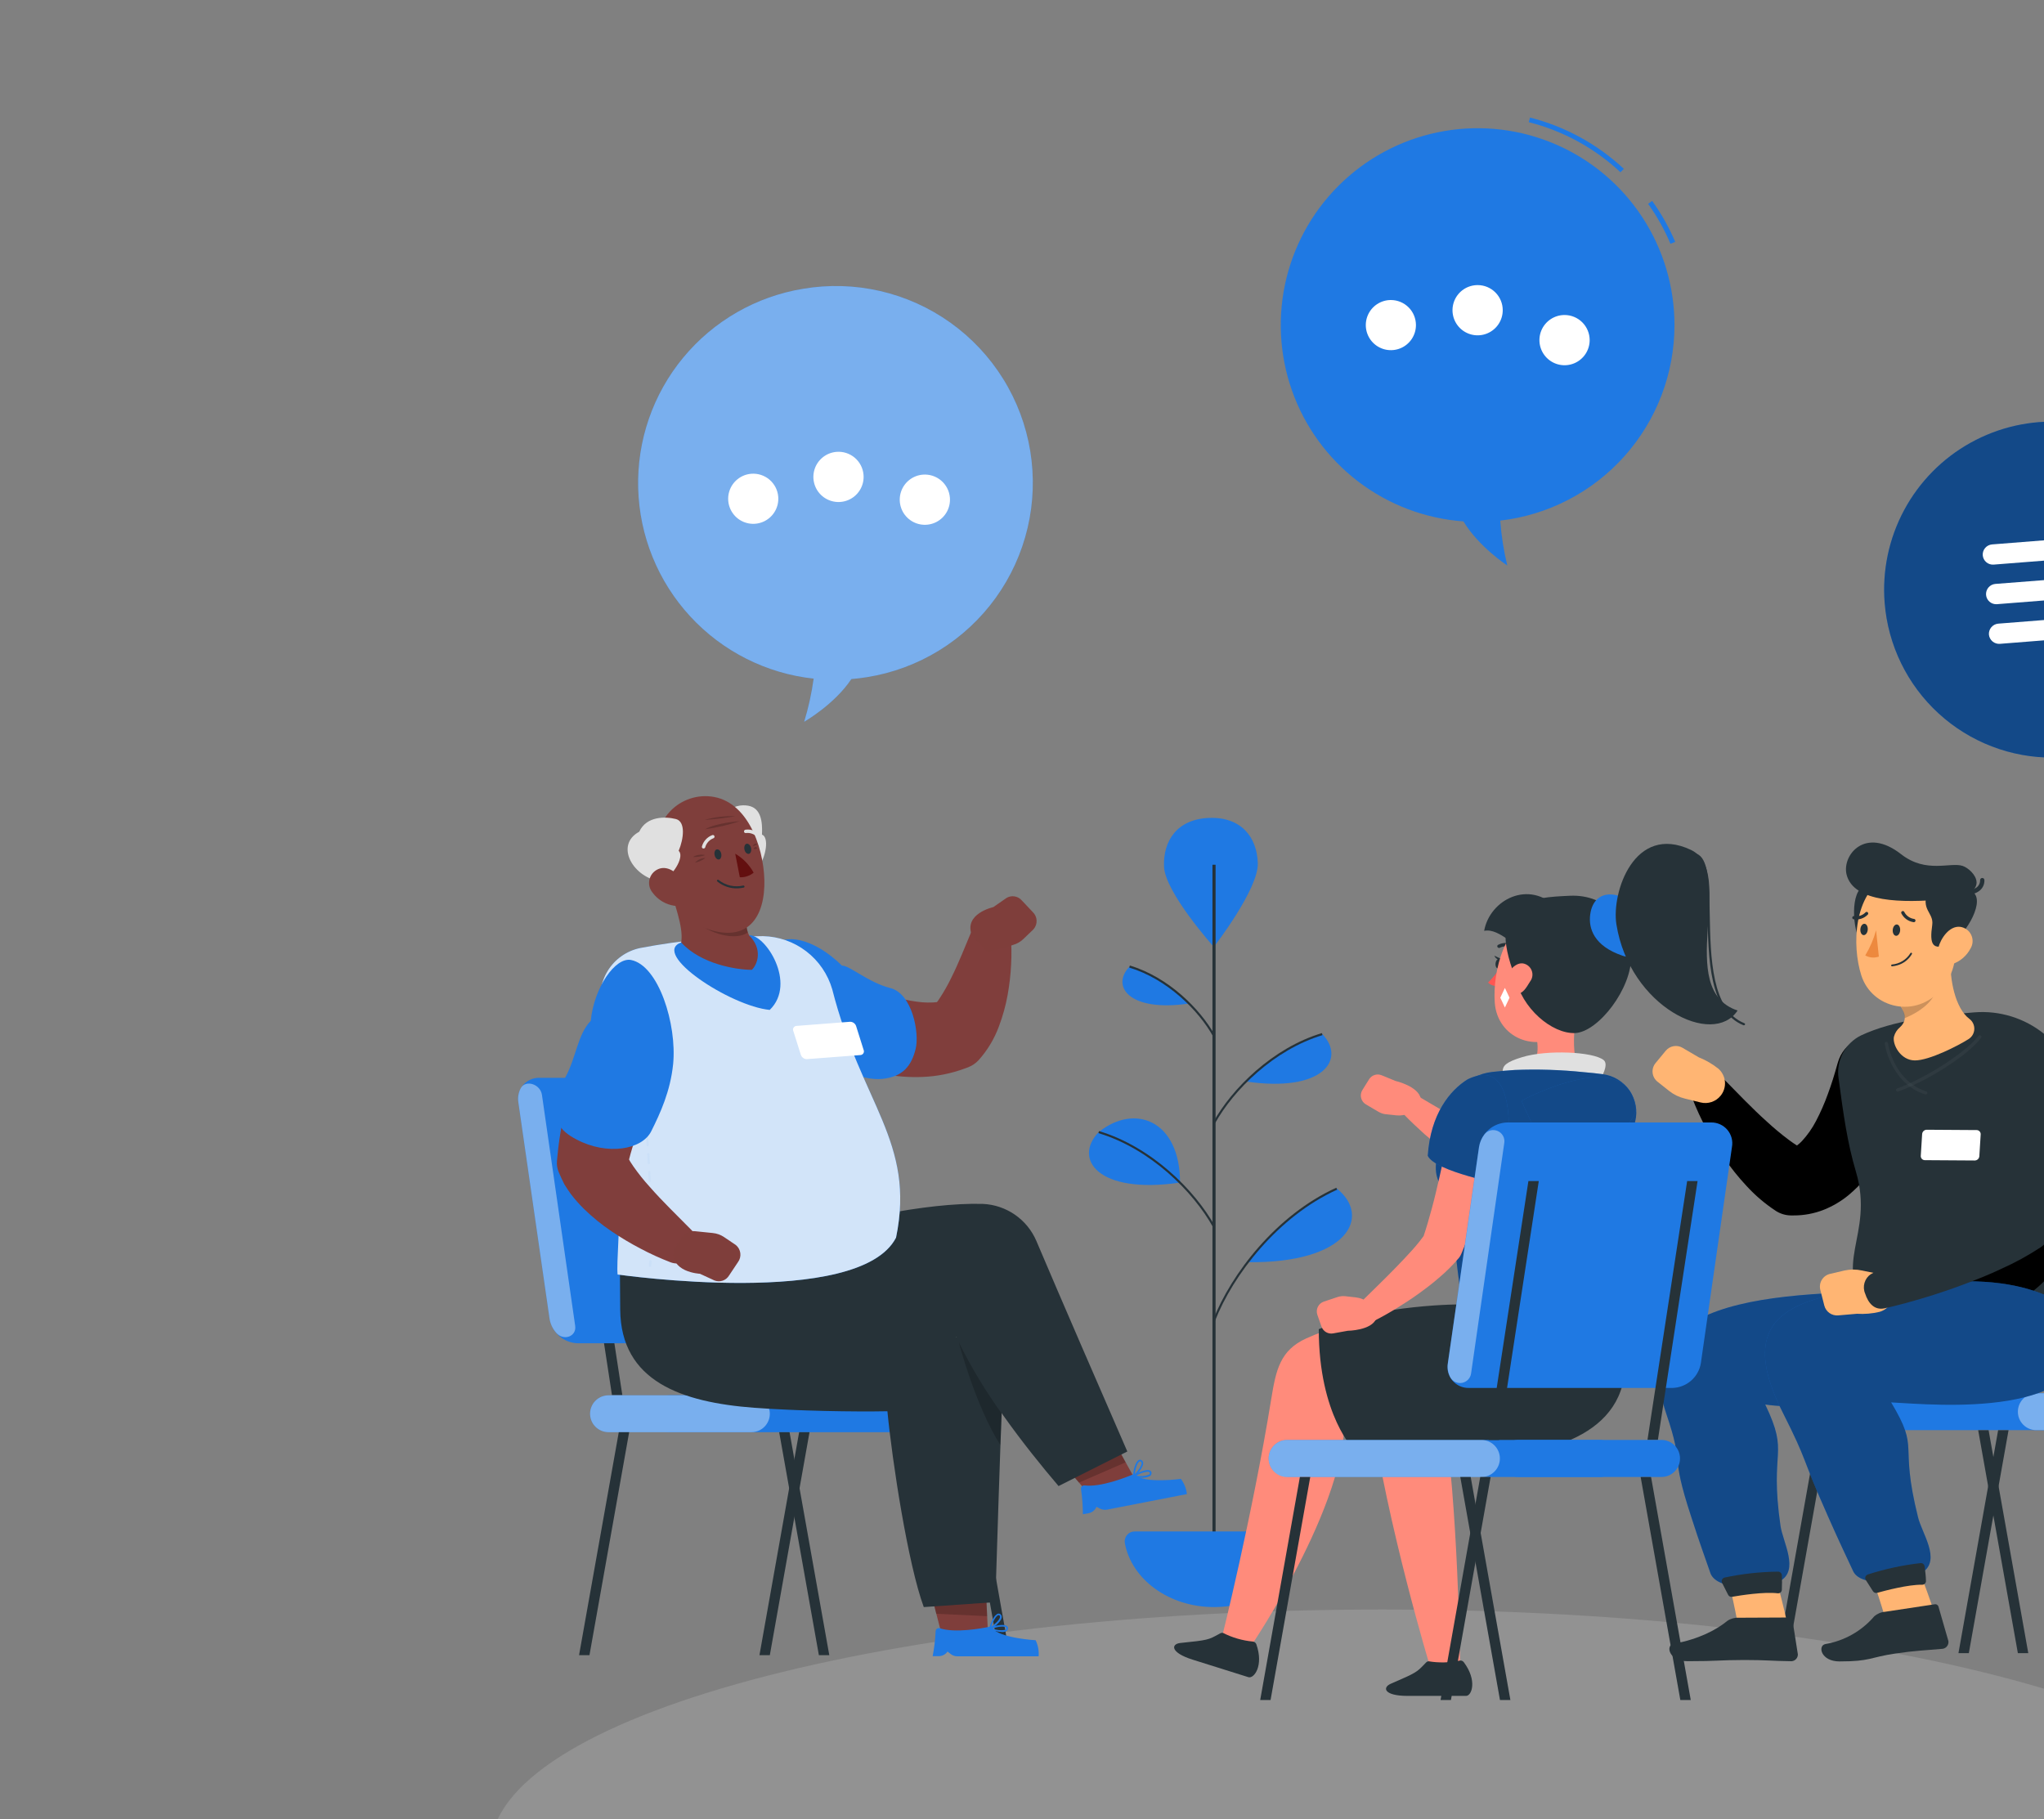 <svg id="emw5ykdsEKc1" xmlns="http://www.w3.org/2000/svg" xmlns:xlink="http://www.w3.org/1999/xlink" viewBox="0 0 400 356" shape-rendering="geometricPrecision" text-rendering="geometricPrecision" width="400" height="356"><rect x="0" y="0" width="400" height="356" fill="#808080" stroke="none"/><style><![CDATA[#emw5ykdsEKc54_tr {animation: emw5ykdsEKc54_tr__tr 3000ms linear infinite normal forwards}@keyframes emw5ykdsEKc54_tr__tr { 0% {transform: translate(141.401px,186.458px) rotate(0deg)} 50% {transform: translate(141.401px,186.458px) rotate(4deg)} 100% {transform: translate(141.401px,186.458px) rotate(0deg)}} #emw5ykdsEKc95_tr {animation: emw5ykdsEKc95_tr__tr 3000ms linear infinite normal forwards}@keyframes emw5ykdsEKc95_tr__tr { 0% {transform: translate(378.48px,200.657px) rotate(0deg)} 63.333% {transform: translate(378.48px,200.657px) rotate(-2deg)} 100% {transform: translate(378.48px,200.657px) rotate(0deg)}} #emw5ykdsEKc117_tr {animation: emw5ykdsEKc117_tr__tr 3000ms linear infinite normal forwards}@keyframes emw5ykdsEKc117_tr__tr { 0% {transform: translate(303.991px,227.121px) rotate(0deg)} 40% {transform: translate(303.991px,227.121px) rotate(-3deg);animation-timing-function: cubic-bezier(0.25,1,0.25,1)} 100% {transform: translate(303.991px,227.121px) rotate(0deg)}} #emw5ykdsEKc158_ts {animation: emw5ykdsEKc158_ts__ts 3000ms linear infinite normal forwards}@keyframes emw5ykdsEKc158_ts__ts { 0% {transform: translate(163.497px,98.618px) scale(1,1)} 43.333% {transform: translate(163.497px,98.618px) scale(0.9,0.9)} 100% {transform: translate(163.497px,98.618px) scale(1,1)}} #emw5ykdsEKc164_ts {animation: emw5ykdsEKc164_ts__ts 3000ms linear infinite normal forwards}@keyframes emw5ykdsEKc164_ts__ts { 0% {transform: translate(289.234px,66.84px) scale(1,1);animation-timing-function: cubic-bezier(0,0,0.58,1)} 60% {transform: translate(289.234px,66.84px) scale(0.85,0.85);animation-timing-function: cubic-bezier(0,0,0.58,1)} 100% {transform: translate(289.234px,66.84px) scale(1,1)}} #emw5ykdsEKc171_ts {animation: emw5ykdsEKc171_ts__ts 3000ms linear infinite normal forwards}@keyframes emw5ykdsEKc171_ts__ts { 0% {transform: translate(401.593px,119.537px) scale(1,1);animation-timing-function: cubic-bezier(0.39,0.575,0.565,1)} 50% {transform: translate(401.593px,119.537px) scale(0.95,0.95);animation-timing-function: cubic-bezier(0.39,0.575,0.565,1)} 100% {transform: translate(401.593px,119.537px) scale(1,1)}}]]></style><g id="emw5ykdsEKc2" clip-path="url(#emw5ykdsEKc177)"><g id="emw5ykdsEKc3"><g id="emw5ykdsEKc4" opacity="0.15"><path id="emw5ykdsEKc5" d="M270.5,409C366.874,409,445,387.957,445,362C445,336.043,366.874,315,270.5,315C174.126,315,96,336.043,96,362C96,387.957,174.126,409,270.5,409Z" fill="rgb(245,245,245)" stroke="none" stroke-width="1" stroke-miterlimit="1"/></g><path id="emw5ykdsEKc6" d="M246.146,168.924C246.326,173.994,237.541,185.323,237.541,185.323C237.541,185.323,227.97,174.652,227.79,169.583C227.61,164.514,230.379,160.301,236.639,160.076C242.899,159.85,245.992,163.855,246.146,168.924Z" fill="rgb(31,121,227)" stroke="none" stroke-width="1" stroke-miterlimit="1"/><path id="emw5ykdsEKc7" d="M237.884,169.24L237.271,169.24L237.271,303.782L237.884,303.782L237.884,169.24Z" fill="rgb(38,50,56)" stroke="none" stroke-width="1" stroke-miterlimit="1"/><path id="emw5ykdsEKc8" d="M222.054,299.723C221.769,299.722,221.487,299.783,221.228,299.902C220.969,300.021,220.74,300.196,220.556,300.414C220.371,300.631,220.237,300.887,220.163,301.162C220.088,301.437,220.075,301.725,220.124,302.006C221.431,309.095,228.747,314.525,237.577,314.525C246.408,314.525,253.714,309.113,255.022,302.006C255.072,301.725,255.06,301.437,254.987,301.162C254.913,300.887,254.78,300.632,254.597,300.414C254.413,300.196,254.184,300.021,253.926,299.902C253.667,299.783,253.385,299.722,253.101,299.723L222.054,299.723Z" fill="rgb(31,121,227)" stroke="none" stroke-width="1" stroke-miterlimit="1"/><path id="emw5ykdsEKc9" d="M232.706,196.399C229.461,193.084,225.459,190.607,221.043,189.183C217.363,192.963,220.89,198.149,232.706,196.399Z" fill="rgb(31,121,227)" stroke="none" stroke-width="1" stroke-miterlimit="1"/><path id="emw5ykdsEKc10" d="M237.397,202.84C234.564,197.734,228.377,191.592,220.989,189.364L221.107,188.967C228.629,191.222,234.889,197.464,237.757,202.641L237.397,202.84Z" fill="rgb(38,50,56)" stroke="none" stroke-width="1" stroke-miterlimit="1"/><path id="emw5ykdsEKc11" d="M230.929,231.442C230.929,219.265,222.063,215.883,215.009,221.565C209.994,226.752,214.739,233.823,230.929,231.442C229.722,230.237,228.445,229.105,227.105,228.051C228.445,229.105,229.722,230.237,230.929,231.442Z" fill="rgb(31,121,227)" stroke="none" stroke-width="1" stroke-miterlimit="1"/><path id="emw5ykdsEKc12" d="M237.396,240.191C233.527,233.21,225.084,224.803,214.955,221.764L215.072,221.367C225.319,224.443,233.851,232.93,237.757,239.993L237.396,240.191Z" fill="rgb(38,50,56)" stroke="none" stroke-width="1" stroke-miterlimit="1"/><path id="emw5ykdsEKc13" d="M243.819,211.661C247.973,207.397,253.107,204.213,258.774,202.389C263.455,207.26,259,213.898,243.819,211.661Z" fill="rgb(31,121,227)" stroke="none" stroke-width="1" stroke-miterlimit="1"/><path id="emw5ykdsEKc14" d="M237.757,219.878L237.396,219.68C241.068,213.05,249.068,205.077,258.693,202.19L258.81,202.587C249.303,205.446,241.383,213.33,237.757,219.878Z" fill="rgb(38,50,56)" stroke="none" stroke-width="1" stroke-miterlimit="1"/><path id="emw5ykdsEKc15" d="M244.144,247.029C248.698,240.867,254.69,235.912,261.597,232.597C268.434,238.045,263.897,247.272,244.144,247.029Z" fill="rgb(31,121,227)" stroke="none" stroke-width="1" stroke-miterlimit="1"/><path id="emw5ykdsEKc16" d="M237.767,258.529L237.379,258.385C240.924,249.311,249.754,237.783,261.507,232.452L261.679,232.831C250.034,238.108,241.276,249.545,237.767,258.529Z" fill="rgb(38,50,56)" stroke="none" stroke-width="1" stroke-miterlimit="1"/><path id="emw5ykdsEKc17" d="M192.297,280.294L131.114,280.294C130.157,280.294,129.239,279.914,128.563,279.238C127.886,278.561,127.506,277.643,127.506,276.686C127.506,275.73,127.886,274.812,128.563,274.135C129.239,273.459,130.157,273.078,131.114,273.078L192.297,273.078C193.253,273.078,194.171,273.459,194.848,274.135C195.524,274.812,195.905,275.73,195.905,276.686C195.905,277.643,195.524,278.561,194.848,279.238C194.171,279.914,193.253,280.294,192.297,280.294Z" fill="rgb(31,121,227)" stroke="none" stroke-width="1" stroke-miterlimit="1"/><path id="emw5ykdsEKc18" d="M121.788,273.042L119.758,273.042L111.992,222.368L114.022,222.368L121.788,273.042Z" fill="rgb(38,50,56)" stroke="none" stroke-width="1" stroke-miterlimit="1"/><path id="emw5ykdsEKc19" d="M152.861,273.042L150.823,273.042L143.057,222.368L145.095,222.368L152.861,273.042Z" fill="rgb(38,50,56)" stroke="none" stroke-width="1" stroke-miterlimit="1"/><path id="emw5ykdsEKc20" d="M152.943,262.895L113.047,262.895C111.712,262.852,110.433,262.348,109.428,261.468C108.423,260.588,107.754,259.387,107.536,258.069L101.438,215.765C101.33,215.167,101.356,214.552,101.515,213.964C101.673,213.377,101.961,212.833,102.357,212.37C102.752,211.908,103.246,211.54,103.802,211.293C104.358,211.045,104.961,210.925,105.57,210.94L145.465,210.94C146.801,210.984,148.08,211.488,149.086,212.368C150.092,213.247,150.763,214.448,150.985,215.765L157.074,258.069C157.183,258.668,157.157,259.283,156.998,259.87C156.839,260.458,156.551,261.002,156.156,261.464C155.76,261.926,155.266,262.295,154.711,262.542C154.155,262.79,153.551,262.91,152.943,262.895Z" fill="rgb(31,121,227)" stroke="none" stroke-width="1" stroke-miterlimit="1"/><path id="emw5ykdsEKc21" d="M101.439,215.729L107.537,258.033C107.69,259.058,108.131,260.018,108.808,260.802C110.27,262.525,112.867,261.587,112.561,259.485L106.057,214.277C105.751,212.175,102.882,211.246,101.917,212.96C101.461,213.807,101.293,214.779,101.439,215.729Z" opacity="0.4" fill="rgb(255,255,255)" stroke="none" stroke-width="1" stroke-miterlimit="1"/><path id="emw5ykdsEKc22" d="M147.043,280.294L119.081,280.294C118.124,280.294,117.207,279.914,116.53,279.238C115.853,278.561,115.473,277.643,115.473,276.686C115.473,275.73,115.853,274.812,116.53,274.135C117.207,273.459,118.124,273.078,119.081,273.078L147.043,273.078C148,273.078,148.918,273.459,149.594,274.135C150.271,274.812,150.651,275.73,150.651,276.686C150.651,277.643,150.271,278.561,149.594,279.238C148.918,279.914,148,280.294,147.043,280.294Z" fill="rgb(31,121,227)" stroke="none" stroke-width="1" stroke-miterlimit="1"/><path id="emw5ykdsEKc23" d="M147.043,280.294L119.081,280.294C118.124,280.294,117.207,279.914,116.53,279.238C115.853,278.561,115.473,277.643,115.473,276.686C115.473,275.73,115.853,274.812,116.53,274.135C117.207,273.459,118.124,273.078,119.081,273.078L147.043,273.078C148,273.078,148.918,273.459,149.594,274.135C150.271,274.812,150.651,275.73,150.651,276.686C150.651,277.643,150.271,278.561,149.594,279.238C148.918,279.914,148,280.294,147.043,280.294Z" opacity="0.4" fill="rgb(255,255,255)" stroke="none" stroke-width="1" stroke-miterlimit="1"/><path id="emw5ykdsEKc24" d="M162.287,323.933L160.249,323.933L152.482,280.294L154.512,280.294L162.287,323.933Z" fill="rgb(38,50,56)" stroke="none" stroke-width="1" stroke-miterlimit="1"/><path id="emw5ykdsEKc25" d="M197.583,323.933L195.544,323.933L187.778,280.294L189.816,280.294L197.583,323.933Z" fill="rgb(38,50,56)" stroke="none" stroke-width="1" stroke-miterlimit="1"/><path id="emw5ykdsEKc26" d="M148.622,323.933L150.652,323.933L158.418,280.294L156.388,280.294L148.622,323.933Z" fill="rgb(38,50,56)" stroke="none" stroke-width="1" stroke-miterlimit="1"/><path id="emw5ykdsEKc27" d="M113.318,323.933L115.356,323.933L123.123,280.294L121.093,280.294L113.318,323.933Z" fill="rgb(38,50,56)" stroke="none" stroke-width="1" stroke-miterlimit="1"/><path id="emw5ykdsEKc28" d="M217.977,282.008L207.919,286.383L213.683,293.112L222.099,289.468L217.977,282.008Z" fill="rgb(127,62,59)" stroke="none" stroke-width="1" stroke-miterlimit="1"/><path id="emw5ykdsEKc29" d="M217.977,282.017L207.911,286.392L211.149,290.162L220.286,286.194L217.977,282.017Z" opacity="0.2" fill="rgb(0,0,0)" stroke="none" stroke-width="1" stroke-miterlimit="1"/><path id="emw5ykdsEKc30" d="M211.915,296.359L213.061,296.143C213.397,296.077,213.711,295.929,213.976,295.712C214.24,295.494,214.447,295.215,214.576,294.898L215.298,295.268C215.711,295.473,216.179,295.54,216.633,295.457L232.274,292.408C232.148,291.33,231.741,290.303,231.092,289.432C231.092,289.432,224.156,290.397,222.207,288.692C222.136,288.625,222.048,288.58,221.952,288.561C221.856,288.542,221.757,288.55,221.666,288.584C220.394,289.125,215.352,291.118,212.231,290.713C212.134,290.703,212.036,290.715,211.944,290.75C211.853,290.785,211.77,290.84,211.704,290.912C211.637,290.983,211.589,291.069,211.561,291.163C211.534,291.257,211.528,291.356,211.546,291.452C211.786,293.077,211.909,294.717,211.915,296.359Z" fill="rgb(31,121,227)" stroke="none" stroke-width="1" stroke-miterlimit="1"/><path id="emw5ykdsEKc31" d="M221.919,289.098L221.865,289.098C221.834,289.087,221.808,289.068,221.789,289.042C221.769,289.017,221.758,288.986,221.756,288.954C221.693,287.934,222.18,286.058,222.866,285.734C222.971,285.686,223.089,285.672,223.202,285.695C223.315,285.717,223.419,285.775,223.497,285.86C223.569,285.924,223.626,286.003,223.664,286.092C223.701,286.181,223.718,286.278,223.714,286.374C223.714,287.357,222.108,288.99,222.036,289.08C222,289.1,221.959,289.106,221.919,289.098ZM223.1,286.004L223.01,286.004C222.577,286.212,222.153,287.519,222.108,288.494C222.631,287.916,223.416,286.924,223.407,286.347C223.407,286.296,223.396,286.246,223.376,286.2C223.356,286.153,223.327,286.111,223.29,286.076C223.265,286.051,223.236,286.032,223.203,286.02C223.17,286.007,223.135,286.002,223.1,286.004Z" fill="rgb(31,121,227)" stroke="none" stroke-width="1" stroke-miterlimit="1"/><path id="emw5ykdsEKc32" d="M223.407,289.215C222.9,289.212,222.393,289.173,221.892,289.098C221.859,289.092,221.829,289.077,221.805,289.055C221.781,289.032,221.764,289.004,221.756,288.972C221.751,288.94,221.753,288.908,221.765,288.877C221.776,288.847,221.795,288.821,221.819,288.8C222.595,288.16,224.408,287.438,225.067,287.808C225.168,287.866,225.248,287.953,225.298,288.057C225.348,288.162,225.365,288.28,225.346,288.394C225.317,288.586,225.213,288.758,225.058,288.873C224.55,289.138,223.978,289.257,223.407,289.215ZM222.361,288.818C223.198,288.977,224.062,288.902,224.859,288.602C224.901,288.573,224.936,288.536,224.963,288.492C224.989,288.449,225.006,288.4,225.012,288.349C225.012,288.187,225.012,288.133,224.913,288.097C224.498,287.871,223.181,288.295,222.361,288.818Z" fill="rgb(31,121,227)" stroke="none" stroke-width="1" stroke-miterlimit="1"/><path id="emw5ykdsEKc33" d="M127.569,250.339L131.881,259.359C138.24,272.682,153.917,279.383,166.427,274.143C173.734,271.067,181.707,264.6,187.173,261.641C191.819,271.807,200.505,283.037,207.153,290.839L220.611,284.074C215.586,272.537,207.757,254.533,202.796,242.834C201.906,240.772,200.454,239.001,198.605,237.725C196.757,236.449,194.586,235.719,192.342,235.618C169.936,234.978,127.569,250.339,127.569,250.339Z" fill="rgb(38,50,56)" stroke="none" stroke-width="1" stroke-miterlimit="1"/><path id="emw5ykdsEKc34" d="M192.955,311.54L181.996,311.026L184.206,319.613L193.361,320.046L192.955,311.54Z" fill="rgb(127,62,59)" stroke="none" stroke-width="1" stroke-miterlimit="1"/><path id="emw5ykdsEKc35" d="M192.955,311.54L181.987,311.026L183.223,315.833L193.181,316.302L192.955,311.54Z" opacity="0.2" fill="rgb(0,0,0)" stroke="none" stroke-width="1" stroke-miterlimit="1"/><path id="emw5ykdsEKc36" d="M182.519,324.132L183.692,324.132C184.032,324.134,184.368,324.053,184.67,323.896C184.972,323.739,185.23,323.51,185.423,323.23L186.055,323.717C186.419,324.005,186.871,324.161,187.336,324.159L203.256,324.159C203.342,323.076,203.14,321.99,202.67,321.011C202.67,321.011,195.679,320.632,194.092,318.584C194.037,318.505,193.959,318.444,193.869,318.408C193.779,318.373,193.681,318.365,193.587,318.386C192.234,318.666,186.939,319.667,183.917,318.666C183.823,318.636,183.723,318.629,183.626,318.645C183.529,318.661,183.437,318.699,183.357,318.757C183.277,318.815,183.212,318.89,183.167,318.978C183.122,319.065,183.097,319.162,183.096,319.261C183.022,320.896,182.829,322.524,182.519,324.132Z" fill="rgb(31,121,227)" stroke="none" stroke-width="1" stroke-miterlimit="1"/><path id="emw5ykdsEKc37" d="M193.767,318.918C193.738,318.926,193.707,318.926,193.677,318.918C193.651,318.901,193.63,318.877,193.617,318.848C193.604,318.819,193.6,318.787,193.605,318.756C193.74,317.755,194.57,315.996,195.31,315.815C195.421,315.786,195.539,315.793,195.646,315.835C195.753,315.877,195.844,315.952,195.905,316.05C195.962,316.128,196.002,316.218,196.022,316.312C196.042,316.407,196.042,316.505,196.022,316.6C195.851,317.574,193.939,318.864,193.858,318.918C193.828,318.927,193.797,318.927,193.767,318.918ZM195.445,316.095L195.391,316.095C194.922,316.212,194.264,317.421,194.011,318.359C194.642,317.899,195.59,317.078,195.698,316.501C195.708,316.451,195.708,316.399,195.697,316.35C195.686,316.3,195.665,316.253,195.635,316.212C195.614,316.181,195.586,316.155,195.553,316.137C195.52,316.12,195.483,316.112,195.445,316.113L195.445,316.095Z" fill="rgb(31,121,227)" stroke="none" stroke-width="1" stroke-miterlimit="1"/><path id="emw5ykdsEKc38" d="M196.139,319.414C195.311,319.362,194.494,319.192,193.713,318.909C193.683,318.899,193.656,318.879,193.637,318.853C193.618,318.828,193.607,318.797,193.605,318.765C193.602,318.733,193.608,318.701,193.622,318.672C193.636,318.643,193.659,318.619,193.686,318.602C194.588,318.124,196.491,317.764,197.068,318.251C197.16,318.323,197.225,318.422,197.254,318.535C197.284,318.647,197.275,318.766,197.231,318.873C197.199,318.964,197.149,319.048,197.084,319.119C197.019,319.191,196.94,319.248,196.852,319.288C196.626,319.381,196.383,319.424,196.139,319.414ZM194.218,318.729C195.009,319.04,195.869,319.131,196.708,318.99C196.802,318.947,196.876,318.87,196.915,318.774C196.96,318.621,196.915,318.548,196.861,318.503C196.536,318.197,195.129,318.368,194.218,318.729Z" fill="rgb(31,121,227)" stroke="none" stroke-width="1" stroke-miterlimit="1"/><path id="emw5ykdsEKc39" d="M121.3,246.767L121.372,256.301C121.49,270.363,133.396,274.449,147.648,275.523C155.955,276.136,167.185,276.326,173.661,276.199C174.608,286.049,177.684,306.119,180.778,314.525L194.777,313.551C195.147,301.618,195.679,284.687,196.139,273.466C196.157,271.224,195.535,269.023,194.347,267.122C193.158,265.221,191.452,263.698,189.428,262.733C168.439,252.378,121.3,246.767,121.3,246.767Z" fill="rgb(38,50,56)" stroke="none" stroke-width="1" stroke-miterlimit="1"/><path id="emw5ykdsEKc40" d="M187.688,262.823C190.085,267.636,192.866,272.248,196.004,276.614C195.932,278.581,195.86,280.673,195.779,282.838C190.827,275.018,187.661,262.805,187.661,262.805L187.688,262.823Z" opacity="0.2" fill="rgb(0,0,0)" stroke="none" stroke-width="1" stroke-miterlimit="1"/><path id="emw5ykdsEKc41" d="M166.978,191.7L167.88,192.16L168.998,192.719C169.765,193.071,170.54,193.432,171.325,193.748C172.853,194.383,174.42,194.923,176.016,195.362C177.493,195.761,179.002,196.029,180.526,196.165C181.879,196.27,183.239,196.203,184.576,195.967L181.87,197.59C182.709,196.955,183.42,196.165,183.962,195.263C184.793,193.987,185.54,192.658,186.199,191.285C186.93,189.824,187.606,188.281,188.274,186.703L190.258,181.931L190.357,181.706C190.691,180.909,191.282,180.246,192.036,179.824C192.79,179.402,193.663,179.244,194.517,179.375C195.371,179.507,196.157,179.921,196.748,180.551C197.34,181.181,197.703,181.991,197.781,182.851C197.95,184.825,197.98,186.809,197.871,188.787C197.77,190.781,197.541,192.766,197.186,194.731C196.807,196.829,196.236,198.888,195.481,200.882C194.585,203.323,193.232,205.57,191.494,207.503C190.927,208.115,190.226,208.587,189.446,208.883L188.779,209.127C186.152,210.102,183.388,210.656,180.589,210.768C177.961,210.881,175.33,210.678,172.75,210.164C170.306,209.689,167.912,208.989,165.598,208.071C164.461,207.611,163.334,207.169,162.242,206.583C161.692,206.303,161.151,206.024,160.6,205.681L159.771,205.194L158.814,204.608C157.138,203.575,155.926,201.934,155.431,200.029C154.936,198.123,155.197,196.1,156.159,194.382C157.121,192.664,158.71,191.385,160.593,190.811C162.476,190.237,164.509,190.414,166.265,191.303L166.978,191.7Z" fill="rgb(128,62,60)" stroke="none" stroke-width="1" stroke-miterlimit="1"/><path id="emw5ykdsEKc42" d="M193.253,186.351L190.223,183.113C188.473,178.82,194.39,177.53,194.39,177.53L196.988,175.726C197.466,175.446,198.028,175.345,198.574,175.439C199.12,175.533,199.616,175.816,199.973,176.24L202.093,178.486C202.556,178.922,202.831,179.521,202.858,180.157C202.885,180.792,202.662,181.413,202.237,181.886L200.262,183.781C199.687,184.332,198.983,184.732,198.214,184.944L193.253,186.351Z" fill="rgb(127,62,59)" stroke="none" stroke-width="1" stroke-miterlimit="1"/><path id="emw5ykdsEKc43" d="M151.437,185.197C153.295,182.698,158.986,183.338,164.777,188.985C166.211,188.922,169.928,192.286,174.239,193.378C178.551,194.469,179.967,202.217,179.182,205.311C178.361,208.558,176.738,210.723,172.715,211.147C168.692,211.571,163.397,208.973,159.131,205.735C154.864,202.497,148.126,189.625,151.437,185.197Z" fill="rgb(31,121,227)" stroke="none" stroke-width="1" stroke-miterlimit="1"/><path id="emw5ykdsEKc44" d="M149.317,183.212C141.25,183.257,133.204,184.036,125.279,185.539C123.972,185.812,122.735,186.348,121.643,187.115C120.551,187.882,119.627,188.864,118.928,190.001C118.229,191.137,117.769,192.405,117.577,193.725C117.385,195.046,117.464,196.391,117.81,197.68C123.745,220.23,120.39,244.918,120.859,249.437C120.859,249.437,168.106,256.238,175.349,242.221C179.2,223.514,168.538,215.946,162.865,193.621C162.009,190.67,160.233,188.069,157.797,186.197C155.36,184.324,152.389,183.279,149.317,183.212Z" fill="rgb(31,121,227)" stroke="none" stroke-width="1" stroke-miterlimit="1"/><path id="emw5ykdsEKc45" d="M149.317,183.212C141.25,183.257,133.204,184.036,125.279,185.539C123.972,185.812,122.735,186.348,121.643,187.115C120.551,187.882,119.627,188.864,118.928,190.001C118.229,191.137,117.769,192.405,117.577,193.725C117.385,195.046,117.464,196.391,117.81,197.68C123.745,220.23,120.39,244.918,120.859,249.437C120.859,249.437,168.106,256.238,175.349,242.221C179.2,223.514,168.538,215.946,162.865,193.621C162.009,190.67,160.233,188.069,157.797,186.197C155.36,184.324,152.389,183.279,149.317,183.212Z" opacity="0.8" fill="rgb(255,255,255)" stroke="none" stroke-width="1" stroke-miterlimit="1"/><g id="emw5ykdsEKc46" opacity="0.2"><path id="emw5ykdsEKc47" d="M127.182,247.922C127.153,247.918,127.125,247.909,127.1,247.895C127.075,247.881,127.053,247.862,127.036,247.84C127.018,247.817,127.005,247.791,126.998,247.763C126.99,247.736,126.988,247.707,126.992,247.678C126.992,247.414,127.019,247.134,127.073,246.839C127.08,246.783,127.108,246.731,127.152,246.694C127.195,246.657,127.251,246.638,127.308,246.641C127.336,246.643,127.363,246.651,127.388,246.664C127.413,246.677,127.435,246.695,127.453,246.717C127.471,246.739,127.484,246.765,127.491,246.792C127.499,246.819,127.501,246.847,127.497,246.875C127.497,247.173,127.497,247.462,127.416,247.732C127.409,247.788,127.381,247.839,127.337,247.875C127.293,247.91,127.238,247.927,127.182,247.922Z" opacity="0.2" fill="rgb(31,121,227)" stroke="none" stroke-width="1" stroke-miterlimit="1"/><path id="emw5ykdsEKc48" d="M127.371,245.333C127.315,245.328,127.264,245.302,127.227,245.26C127.19,245.218,127.17,245.164,127.173,245.108C127.173,244.557,127.173,243.98,127.173,243.367C127.175,243.31,127.199,243.256,127.239,243.216C127.279,243.176,127.333,243.152,127.389,243.15C127.446,243.155,127.499,243.181,127.537,243.222C127.576,243.264,127.597,243.319,127.597,243.376C127.597,243.989,127.597,244.575,127.543,245.126C127.543,245.175,127.526,245.223,127.495,245.261C127.464,245.299,127.42,245.325,127.371,245.333ZM127.443,241.842C127.386,241.842,127.331,241.82,127.29,241.779C127.25,241.738,127.227,241.683,127.227,241.626L127.227,241.527C127.227,240.985,127.227,240.444,127.227,239.876C127.226,239.848,127.23,239.82,127.24,239.794C127.25,239.768,127.265,239.744,127.284,239.723C127.304,239.703,127.327,239.687,127.353,239.676C127.379,239.665,127.406,239.659,127.434,239.659C127.463,239.658,127.492,239.663,127.519,239.673C127.546,239.684,127.57,239.7,127.59,239.72C127.611,239.74,127.627,239.765,127.637,239.792C127.647,239.818,127.652,239.847,127.651,239.876C127.651,240.435,127.651,240.985,127.651,241.518L127.651,241.626C127.651,241.682,127.629,241.735,127.591,241.776C127.552,241.816,127.499,241.84,127.443,241.842ZM127.398,238.343C127.343,238.343,127.29,238.321,127.252,238.282C127.213,238.243,127.191,238.19,127.191,238.135C127.191,237.558,127.191,236.981,127.146,236.385C127.144,236.357,127.149,236.328,127.159,236.302C127.168,236.275,127.183,236.25,127.203,236.229C127.222,236.209,127.245,236.192,127.271,236.18C127.297,236.168,127.325,236.161,127.353,236.16C127.411,236.16,127.466,236.183,127.506,236.223C127.547,236.264,127.57,236.319,127.57,236.376C127.57,236.972,127.57,237.549,127.57,238.126C127.571,238.154,127.566,238.182,127.557,238.208C127.547,238.234,127.532,238.258,127.512,238.279C127.493,238.299,127.469,238.315,127.444,238.326C127.418,238.337,127.39,238.343,127.362,238.343L127.398,238.343ZM127.299,234.852C127.243,234.852,127.189,234.83,127.149,234.792C127.109,234.753,127.085,234.7,127.083,234.644C127.083,234.067,127.083,233.481,127.01,232.894C127.01,232.838,127.031,232.783,127.07,232.741C127.108,232.699,127.161,232.674,127.218,232.669C127.274,232.669,127.327,232.691,127.368,232.729C127.408,232.768,127.432,232.821,127.434,232.876C127.434,233.472,127.434,234.049,127.507,234.626C127.507,234.683,127.485,234.738,127.447,234.78C127.408,234.822,127.356,234.847,127.299,234.852ZM127.146,231.325C127.092,231.325,127.041,231.304,127.002,231.267C126.963,231.231,126.941,231.18,126.938,231.127C126.938,230.549,126.875,229.963,126.848,229.377C126.846,229.321,126.865,229.266,126.902,229.224C126.939,229.182,126.991,229.156,127.046,229.151C127.102,229.153,127.154,229.175,127.194,229.214C127.234,229.252,127.259,229.304,127.263,229.359L127.344,231.1C127.347,231.127,127.343,231.156,127.335,231.182C127.326,231.209,127.312,231.234,127.293,231.255C127.275,231.276,127.252,231.293,127.227,231.305C127.201,231.317,127.174,231.324,127.146,231.325ZM126.965,227.834C126.911,227.833,126.86,227.812,126.82,227.775C126.781,227.739,126.755,227.689,126.749,227.636C126.749,227.059,126.686,226.472,126.65,225.886C126.65,225.829,126.672,225.773,126.713,225.733C126.754,225.692,126.809,225.669,126.866,225.669C126.924,225.669,126.979,225.692,127.019,225.733C127.06,225.773,127.083,225.829,127.083,225.886C127.083,226.472,127.146,227.059,127.182,227.636C127.184,227.692,127.165,227.747,127.128,227.789C127.091,227.831,127.039,227.857,126.983,227.861L126.965,227.834ZM126.758,224.353C126.702,224.353,126.648,224.331,126.608,224.292C126.568,224.254,126.544,224.201,126.541,224.145C126.541,223.568,126.469,222.981,126.424,222.404C126.422,222.375,126.425,222.347,126.434,222.319C126.444,222.292,126.459,222.267,126.478,222.246C126.498,222.225,126.521,222.208,126.548,222.196C126.574,222.185,126.603,222.179,126.632,222.179C126.66,222.176,126.688,222.18,126.714,222.188C126.741,222.197,126.766,222.211,126.787,222.23C126.808,222.248,126.825,222.271,126.837,222.296C126.849,222.322,126.856,222.349,126.857,222.377C126.857,222.954,126.929,223.541,126.974,224.118C126.976,224.146,126.971,224.175,126.961,224.202C126.952,224.228,126.937,224.253,126.917,224.274C126.898,224.295,126.875,224.312,126.849,224.324C126.823,224.336,126.795,224.342,126.767,224.344L126.758,224.353ZM126.523,220.862C126.467,220.862,126.414,220.84,126.373,220.802C126.333,220.763,126.309,220.71,126.307,220.654C126.307,220.077,126.226,219.491,126.181,218.913C126.181,218.856,126.203,218.801,126.244,218.76C126.285,218.72,126.34,218.697,126.397,218.697C126.454,218.697,126.51,218.72,126.55,218.76C126.591,218.801,126.614,218.856,126.614,218.913C126.614,219.491,126.695,220.068,126.74,220.654C126.742,220.713,126.722,220.77,126.683,220.813C126.645,220.857,126.591,220.884,126.532,220.889L126.523,220.862ZM126.262,217.371C126.208,217.371,126.157,217.351,126.118,217.314C126.079,217.277,126.057,217.226,126.054,217.173L125.919,215.432C125.912,215.4,125.913,215.368,125.921,215.337C125.928,215.305,125.943,215.276,125.963,215.251C125.983,215.226,126.009,215.206,126.038,215.192C126.067,215.179,126.099,215.171,126.131,215.171C126.163,215.171,126.195,215.179,126.224,215.192C126.253,215.206,126.279,215.226,126.299,215.251C126.319,215.276,126.334,215.305,126.341,215.337C126.349,215.368,126.349,215.4,126.343,215.432L126.478,217.173C126.481,217.201,126.478,217.23,126.469,217.257C126.46,217.284,126.446,217.309,126.428,217.331C126.409,217.353,126.387,217.371,126.361,217.384C126.336,217.397,126.308,217.405,126.28,217.407L126.262,217.371ZM125.991,213.889C125.937,213.89,125.884,213.869,125.844,213.832C125.804,213.796,125.779,213.745,125.775,213.691L125.63,211.95C125.625,211.894,125.642,211.838,125.678,211.794C125.713,211.751,125.764,211.722,125.82,211.716C125.848,211.712,125.878,211.714,125.905,211.722C125.933,211.73,125.959,211.744,125.981,211.763C126.003,211.782,126.021,211.805,126.034,211.831C126.046,211.857,126.053,211.885,126.054,211.914L126.199,213.655C126.204,213.711,126.187,213.767,126.151,213.81C126.116,213.854,126.065,213.883,126.009,213.889L125.991,213.889ZM125.693,210.399C125.64,210.401,125.587,210.383,125.547,210.348C125.507,210.312,125.482,210.263,125.477,210.209C125.423,209.614,125.369,209.037,125.315,208.468C125.309,208.411,125.326,208.353,125.362,208.309C125.398,208.264,125.451,208.235,125.509,208.229C125.566,208.223,125.623,208.24,125.668,208.277C125.713,208.313,125.742,208.366,125.748,208.423C125.802,209,125.856,209.578,125.901,210.173C125.903,210.2,125.9,210.228,125.892,210.254C125.884,210.28,125.871,210.304,125.853,210.325C125.836,210.346,125.814,210.364,125.79,210.376C125.765,210.389,125.739,210.396,125.712,210.399L125.693,210.399ZM125.369,206.971C125.316,206.97,125.266,206.95,125.226,206.915C125.187,206.881,125.161,206.833,125.152,206.782C125.098,206.186,125.044,205.6,124.981,205.041C124.978,205.012,124.982,204.984,124.99,204.956C124.999,204.929,125.013,204.904,125.031,204.882C125.05,204.86,125.072,204.842,125.098,204.829C125.123,204.816,125.151,204.808,125.179,204.806C125.207,204.802,125.236,204.804,125.263,204.812C125.29,204.82,125.315,204.833,125.337,204.85C125.359,204.868,125.377,204.89,125.391,204.915C125.404,204.94,125.412,204.967,125.414,204.996C125.468,205.564,125.531,206.141,125.585,206.736C125.588,206.765,125.585,206.794,125.576,206.821C125.567,206.848,125.553,206.873,125.535,206.895C125.516,206.917,125.494,206.935,125.468,206.948C125.443,206.961,125.415,206.969,125.387,206.971L125.369,206.971ZM125.026,203.498C124.999,203.5,124.972,203.495,124.946,203.486C124.92,203.477,124.897,203.462,124.877,203.444C124.857,203.426,124.84,203.403,124.829,203.379C124.817,203.354,124.811,203.327,124.81,203.3C124.743,202.699,124.68,202.121,124.62,201.568C124.615,201.511,124.631,201.454,124.667,201.409C124.702,201.364,124.753,201.333,124.81,201.324C124.838,201.322,124.867,201.325,124.894,201.334C124.921,201.342,124.946,201.356,124.968,201.375C124.99,201.393,125.008,201.416,125.021,201.441C125.034,201.467,125.042,201.494,125.044,201.523C125.107,202.064,125.17,202.65,125.233,203.255C125.237,203.283,125.235,203.312,125.228,203.34C125.22,203.368,125.207,203.394,125.19,203.416C125.172,203.439,125.15,203.458,125.125,203.472C125.1,203.486,125.073,203.495,125.044,203.498L125.026,203.498Z" opacity="0.2" fill="rgb(31,121,227)" stroke="none" stroke-width="1" stroke-miterlimit="1"/><path id="emw5ykdsEKc49" d="M124.629,199.998C124.581,200,124.534,199.984,124.496,199.954C124.458,199.925,124.432,199.883,124.421,199.836L124.322,198.979C124.326,198.928,124.347,198.881,124.382,198.844C124.418,198.807,124.465,198.784,124.515,198.779C124.566,198.774,124.617,198.786,124.659,198.815C124.701,198.843,124.732,198.885,124.746,198.934L124.845,199.737C124.854,199.795,124.84,199.854,124.806,199.903C124.773,199.951,124.722,199.985,124.665,199.998L124.629,199.998Z" opacity="0.2" fill="rgb(31,121,227)" stroke="none" stroke-width="1" stroke-miterlimit="1"/></g><path id="emw5ykdsEKc50" d="M130.348,207.756L129.274,210.191L128.165,212.771C127.425,214.503,126.74,216.252,126.054,217.984C125.369,219.716,124.782,221.484,124.196,223.216C123.61,224.948,123.141,226.689,122.708,228.411L122.455,225.263C122.508,225.398,122.533,225.543,122.527,225.687C122.647,225.925,122.746,226.173,122.825,226.427C123.143,227.055,123.508,227.658,123.916,228.231C124.909,229.657,125.993,231.015,127.164,232.299C128.381,233.688,129.698,235.068,131.06,236.448L135.2,240.616L135.327,240.742C135.93,241.369,136.304,242.181,136.388,243.047C136.472,243.913,136.261,244.782,135.789,245.513C135.317,246.244,134.611,246.794,133.788,247.074C132.964,247.354,132.069,247.348,131.25,247.056C129.218,246.275,127.236,245.371,125.314,244.35C123.379,243.339,121.503,242.219,119.695,240.994C117.762,239.697,115.95,238.227,114.283,236.602C113.345,235.679,112.473,234.69,111.676,233.643C111.243,233.039,110.828,232.407,110.44,231.776C110.044,231,109.683,230.206,109.34,229.404C109.042,228.698,108.924,227.929,108.997,227.167L109.087,226.265C109.289,224.027,109.614,221.801,110.062,219.599C110.513,217.41,111.076,215.245,111.748,213.114C112.38,210.994,113.119,208.937,113.931,206.899C114.346,205.889,114.761,204.869,115.23,203.868C115.465,203.372,115.69,202.867,115.943,202.371L116.764,200.783C117.687,199.043,119.247,197.726,121.118,197.107C122.989,196.488,125.027,196.616,126.806,197.462C128.586,198.309,129.97,199.81,130.67,201.652C131.37,203.494,131.332,205.535,130.564,207.35L130.348,207.756Z" fill="rgb(128,62,60)" stroke="none" stroke-width="1" stroke-miterlimit="1"/><path id="emw5ykdsEKc51" d="M133.459,242.149L131.935,244.485C130.933,248.995,136.977,249.293,136.977,249.293L139.836,250.61C140.353,250.807,140.923,250.815,141.445,250.632C141.967,250.448,142.407,250.086,142.687,249.608L144.4,247.038C144.785,246.531,144.957,245.894,144.88,245.262C144.802,244.631,144.481,244.054,143.985,243.655L141.712,242.122C141.055,241.673,140.295,241.397,139.502,241.319L135.976,240.958C135.488,240.91,134.996,240.995,134.553,241.205C134.109,241.415,133.731,241.741,133.459,242.149Z" fill="rgb(127,62,59)" stroke="none" stroke-width="1" stroke-miterlimit="1"/><path id="emw5ykdsEKc52" d="M123.474,187.876C120.417,187.307,116.258,193.233,115.609,199.782C113.011,202.488,112.768,206.935,110.639,210.841C106.336,218.85,109.944,221.493,112.786,222.99C118.847,226.202,125.639,225.011,127.443,221.403C129.247,217.795,131.186,213.556,131.728,208.261C132.494,200.467,128.886,188.931,123.474,187.876Z" fill="rgb(31,121,227)" stroke="none" stroke-width="1" stroke-miterlimit="1"/><path id="emw5ykdsEKc53" d="M168.412,206.484L157.885,207.287C157.618,207.282,157.359,207.192,157.146,207.03C156.934,206.867,156.779,206.641,156.704,206.385L155.251,201.793C155.205,201.689,155.184,201.576,155.191,201.462C155.197,201.348,155.23,201.237,155.287,201.139C155.344,201.04,155.424,200.957,155.52,200.895C155.615,200.833,155.724,200.795,155.838,200.783L166.373,199.971C166.641,199.975,166.9,200.064,167.113,200.227C167.326,200.389,167.481,200.616,167.555,200.873L168.998,205.456C169.048,205.561,169.071,205.676,169.067,205.792C169.063,205.908,169.03,206.022,168.973,206.123C168.915,206.224,168.834,206.309,168.736,206.372C168.639,206.435,168.527,206.473,168.412,206.484Z" fill="rgb(255,255,255)" stroke="none" stroke-width="1" stroke-miterlimit="1"/><g id="emw5ykdsEKc54_tr" transform="translate(141.401,186.458) rotate(0)"><g id="emw5ykdsEKc54" transform="translate(-141.401,-186.458)"><path id="emw5ykdsEKc55" d="M149.686,185.648C148.973,184.457,147.88,183.542,146.583,183.05C146.035,181.851,145.918,180.501,146.25,179.225L131.637,175.536C133.08,180.209,134.217,183.898,132.602,186.306C135.525,187.848,140.72,190.816,146.367,191.132C150.606,191.357,150.724,187.578,149.686,185.648Z" fill="rgb(127,62,59)" stroke="none" stroke-width="1" stroke-miterlimit="1"/><path id="emw5ykdsEKc56" d="M146.16,179.676L135.336,179.676C138.944,183.068,144.103,184.105,146.34,182.5C146.044,181.589,145.982,180.618,146.16,179.676Z" opacity="0.2" fill="rgb(0,0,0)" stroke="none" stroke-width="1" stroke-miterlimit="1"/><path id="emw5ykdsEKc57" d="M148.216,170.115C150.02,167.599,150.507,163.855,149.118,163.341C149.235,160.798,148.929,158.128,146.412,157.686C145.702,157.559,144.973,157.588,144.276,157.77C143.578,157.951,142.928,158.282,142.37,158.739C141.812,159.196,141.36,159.768,141.044,160.416C140.728,161.064,140.556,161.773,140.54,162.493C136.914,166.67,142.705,171.513,148.216,170.115Z" fill="rgb(224,224,224)" stroke="none" stroke-width="1" stroke-miterlimit="1"/><path id="emw5ykdsEKc58" d="M128.887,167.842C130.691,174.49,132.017,178.973,136.491,181.029C145.402,185.115,149.326,180.497,149.579,173.435C149.804,167.121,146.873,157.262,139.729,155.972C138.148,155.684,136.52,155.803,134.998,156.317C133.475,156.83,132.108,157.722,131.025,158.908C129.941,160.095,129.177,161.537,128.803,163.099C128.429,164.662,128.458,166.294,128.887,167.842Z" fill="rgb(127,62,59)" stroke="none" stroke-width="1" stroke-miterlimit="1"/><path id="emw5ykdsEKc59" d="M144.437,173.858C144.814,173.84,145.188,173.789,145.556,173.705C145.581,173.7,145.605,173.69,145.626,173.675C145.646,173.66,145.664,173.641,145.677,173.618C145.689,173.596,145.697,173.572,145.7,173.546C145.702,173.521,145.699,173.495,145.691,173.471C145.675,173.419,145.64,173.375,145.594,173.347C145.547,173.319,145.492,173.308,145.439,173.317C144.608,173.507,143.746,173.508,142.915,173.319C142.084,173.13,141.307,172.756,140.64,172.226C140.602,172.191,140.552,172.172,140.5,172.172C140.449,172.172,140.399,172.191,140.36,172.226C140.341,172.244,140.326,172.265,140.315,172.289C140.304,172.313,140.299,172.339,140.299,172.366C140.299,172.392,140.304,172.418,140.315,172.442C140.326,172.466,140.341,172.488,140.36,172.505C141.503,173.45,142.957,173.932,144.437,173.858Z" fill="rgb(38,50,56)" stroke="none" stroke-width="1" stroke-miterlimit="1"/><path id="emw5ykdsEKc60" d="M129.599,172.56C132.206,170.837,133.91,167.481,132.81,166.516C133.802,164.18,134.217,160.779,132.26,160.292C130.302,159.805,126.55,159.643,125.089,162.782C120.182,165.425,123.943,171.964,129.599,172.56Z" fill="rgb(224,224,224)" stroke="none" stroke-width="1" stroke-miterlimit="1"/><path id="emw5ykdsEKc61" d="M137.988,167.355C137.585,167.257,137.166,167.238,136.756,167.302C136.346,167.365,135.952,167.509,135.598,167.725C136.411,167.76,137.223,167.635,137.988,167.355Z" opacity="0.2" fill="rgb(0,0,0)" stroke="none" stroke-width="1" stroke-miterlimit="1"/><path id="emw5ykdsEKc62" d="M138.041,167.932C137.659,167.926,137.28,168.003,136.931,168.159C136.582,168.315,136.271,168.545,136.021,168.834C136.751,168.681,137.44,168.374,138.041,167.932Z" opacity="0.2" fill="rgb(0,0,0)" stroke="none" stroke-width="1" stroke-miterlimit="1"/><path id="emw5ykdsEKc63" d="M147.287,165.578C147.287,165.578,147.774,164.856,148.189,165.172C147.952,165.418,147.629,165.563,147.287,165.578Z" opacity="0.2" fill="rgb(0,0,0)" stroke="none" stroke-width="1" stroke-miterlimit="1"/><path id="emw5ykdsEKc64" d="M147.449,166.101C147.449,166.101,147.837,165.461,148.189,165.993C148.092,166.086,147.969,166.147,147.836,166.166C147.704,166.186,147.568,166.163,147.449,166.101Z" opacity="0.2" fill="rgb(0,0,0)" stroke="none" stroke-width="1" stroke-miterlimit="1"/><path id="emw5ykdsEKc65" d="M143.923,159.742C141.886,159.666,139.85,159.909,137.889,160.464C139.912,160.336,141.927,160.095,143.923,159.742Z" opacity="0.2" fill="rgb(0,0,0)" stroke="none" stroke-width="1" stroke-miterlimit="1"/><path id="emw5ykdsEKc66" d="M144.815,160.707C144.815,160.707,140.179,161.005,137.987,162.295C140.307,161.977,142.593,161.445,144.815,160.707Z" opacity="0.2" fill="rgb(0,0,0)" stroke="none" stroke-width="1" stroke-miterlimit="1"/><path id="emw5ykdsEKc67" d="M127.696,174.688C128.201,175.38,128.838,175.964,129.57,176.407C130.303,176.849,131.116,177.142,131.962,177.268C134.227,177.593,135.083,175.464,134.227,173.498C133.442,171.694,131.322,169.376,129.157,169.971C128.686,170.106,128.256,170.356,127.905,170.698C127.555,171.041,127.295,171.466,127.15,171.934C127.005,172.402,126.979,172.9,127.074,173.38C127.17,173.861,127.383,174.311,127.696,174.688Z" fill="rgb(127,62,59)" stroke="none" stroke-width="1" stroke-miterlimit="1"/><path id="emw5ykdsEKc68" d="M139.846,167.355C139.954,167.905,140.342,168.257,140.694,168.212C141.045,168.167,141.253,167.626,141.145,167.084C141.036,166.543,140.658,166.182,140.297,166.228C139.936,166.273,139.711,166.805,139.846,167.355Z" fill="rgb(38,50,56)" stroke="none" stroke-width="1" stroke-miterlimit="1"/><path id="emw5ykdsEKc69" d="M145.682,166.255C145.79,166.805,146.169,167.157,146.53,167.112C146.891,167.066,147.089,166.534,146.981,165.984C146.873,165.434,146.485,165.082,146.133,165.127C145.781,165.172,145.565,165.704,145.682,166.255Z" fill="rgb(38,50,56)" stroke="none" stroke-width="1" stroke-miterlimit="1"/><path id="emw5ykdsEKc70" d="M143.877,167.075L144.779,171.694C145.761,171.734,146.724,171.414,147.485,170.792C146.641,169.25,145.394,167.966,143.877,167.075Z" fill="rgb(99,15,15)" stroke="none" stroke-width="1" stroke-miterlimit="1"/><path id="emw5ykdsEKc71" d="M137.753,166.056C137.697,166.07,137.638,166.07,137.582,166.056C137.541,166.044,137.503,166.023,137.47,165.996C137.437,165.969,137.409,165.936,137.389,165.898C137.369,165.86,137.357,165.819,137.353,165.777C137.348,165.734,137.353,165.691,137.365,165.65C137.506,165.144,137.764,164.679,138.121,164.293C138.477,163.907,138.92,163.612,139.413,163.431C139.454,163.419,139.498,163.415,139.541,163.42C139.584,163.424,139.625,163.438,139.663,163.459C139.701,163.48,139.734,163.508,139.761,163.542C139.788,163.576,139.807,163.615,139.819,163.657C139.841,163.741,139.83,163.83,139.788,163.905C139.746,163.981,139.676,164.038,139.593,164.063C139.204,164.216,138.856,164.459,138.578,164.773C138.301,165.087,138.102,165.461,137.997,165.867C137.974,165.916,137.941,165.958,137.898,165.991C137.856,166.024,137.806,166.047,137.753,166.056Z" fill="rgb(224,224,224)" stroke="none" stroke-width="1" stroke-miterlimit="1"/><path id="emw5ykdsEKc72" d="M148.505,163.955C148.452,163.965,148.397,163.962,148.345,163.946C148.293,163.93,148.246,163.902,148.207,163.864C147.931,163.558,147.585,163.323,147.199,163.179C146.813,163.034,146.398,162.985,145.988,163.034C145.946,163.044,145.901,163.044,145.859,163.036C145.816,163.027,145.775,163.011,145.739,162.986C145.703,162.962,145.672,162.93,145.648,162.894C145.624,162.857,145.608,162.816,145.6,162.773C145.587,162.687,145.606,162.599,145.655,162.527C145.703,162.455,145.777,162.405,145.862,162.385C146.387,162.308,146.923,162.361,147.423,162.539C147.923,162.716,148.371,163.014,148.73,163.404C148.761,163.434,148.785,163.47,148.801,163.51C148.817,163.549,148.826,163.592,148.826,163.634C148.826,163.677,148.817,163.719,148.801,163.759C148.785,163.798,148.761,163.834,148.73,163.864C148.702,163.895,148.667,163.919,148.628,163.934C148.589,163.95,148.547,163.957,148.505,163.955Z" fill="rgb(224,224,224)" stroke="none" stroke-width="1" stroke-miterlimit="1"/></g></g><path id="emw5ykdsEKc73" d="M150.633,197.653C142.921,196.905,127.29,186.631,133.306,184.448C137.166,188.696,144.13,189.806,147.134,189.806C148.252,188.741,149.316,185.729,146.583,183.05C149.722,182.779,156.009,192.431,150.633,197.653Z" fill="rgb(31,121,227)" stroke="none" stroke-width="1" stroke-miterlimit="1"/><path id="emw5ykdsEKc74" d="M353.241,279.898L414.423,279.898C415.38,279.898,416.298,279.517,416.975,278.841C417.651,278.164,418.031,277.246,418.031,276.29C418.031,275.333,417.651,274.415,416.975,273.738C416.298,273.062,415.38,272.682,414.423,272.682L353.241,272.682C352.284,272.682,351.366,273.062,350.69,273.738C350.013,274.415,349.633,275.333,349.633,276.29C349.633,277.246,350.013,278.164,350.69,278.841C351.366,279.517,352.284,279.898,353.241,279.898Z" fill="rgb(31,121,227)" stroke="none" stroke-width="1" stroke-miterlimit="1"/><path id="emw5ykdsEKc75" d="M392.676,272.654L394.715,272.654L402.481,221.98L400.452,221.98L392.676,272.654Z" fill="rgb(38,50,56)" stroke="none" stroke-width="1" stroke-miterlimit="1"/><path id="emw5ykdsEKc76" d="M392.595,262.471L432.491,262.471C433.826,262.427,435.106,261.923,436.112,261.043C437.118,260.163,437.789,258.963,438.011,257.645L444.099,215.341C444.208,214.743,444.182,214.128,444.023,213.54C443.864,212.953,443.577,212.409,443.181,211.946C442.785,211.484,442.292,211.116,441.736,210.869C441.18,210.621,440.576,210.501,439.968,210.516L400.073,210.516C398.738,210.558,397.459,211.062,396.454,211.942C395.449,212.822,394.78,214.024,394.561,215.341L388.464,257.645C388.355,258.244,388.381,258.859,388.54,259.446C388.699,260.034,388.987,260.578,389.382,261.04C389.778,261.502,390.271,261.871,390.827,262.118C391.383,262.365,391.987,262.486,392.595,262.471Z" fill="rgb(31,121,227)" stroke="none" stroke-width="1" stroke-miterlimit="1"/><path id="emw5ykdsEKc77" d="M398.494,279.898L426.456,279.898C427.413,279.898,428.331,279.517,429.007,278.841C429.684,278.164,430.064,277.246,430.064,276.29C430.064,275.333,429.684,274.415,429.007,273.738C428.331,273.062,427.413,272.682,426.456,272.682L398.494,272.682C397.537,272.682,396.62,273.062,395.943,273.738C395.266,274.415,394.886,275.333,394.886,276.29C394.886,277.246,395.266,278.164,395.943,278.841C396.62,279.517,397.537,279.898,398.494,279.898Z" fill="rgb(31,121,227)" stroke="none" stroke-width="1" stroke-miterlimit="1"/><path id="emw5ykdsEKc78" d="M398.494,279.898L426.456,279.898C427.413,279.898,428.331,279.517,429.007,278.841C429.684,278.164,430.064,277.246,430.064,276.29C430.064,275.333,429.684,274.415,429.007,273.738C428.331,273.062,427.413,272.682,426.456,272.682L398.494,272.682C397.537,272.682,396.62,273.062,395.943,273.738C395.266,274.415,394.886,275.333,394.886,276.29C394.886,277.246,395.266,278.164,395.943,278.841C396.62,279.517,397.537,279.898,398.494,279.898Z" opacity="0.4" fill="rgb(255,255,255)" stroke="none" stroke-width="1" stroke-miterlimit="1"/><path id="emw5ykdsEKc79" d="M383.259,323.545L385.288,323.545L393.064,279.907L391.025,279.907L383.259,323.545Z" fill="rgb(38,50,56)" stroke="none" stroke-width="1" stroke-miterlimit="1"/><path id="emw5ykdsEKc80" d="M347.964,323.545L349.993,323.545L357.76,279.907L355.73,279.907L347.964,323.545Z" fill="rgb(38,50,56)" stroke="none" stroke-width="1" stroke-miterlimit="1"/><path id="emw5ykdsEKc81" d="M396.924,323.545L394.886,323.545L387.12,279.907L389.158,279.907L396.924,323.545Z" fill="rgb(38,50,56)" stroke="none" stroke-width="1" stroke-miterlimit="1"/><path id="emw5ykdsEKc82" d="M368.682,202.948C367.763,202.682,366.799,202.6,365.848,202.707C364.896,202.814,363.975,203.107,363.137,203.57C362.3,204.034,361.561,204.658,360.965,205.407C360.369,206.156,359.926,207.015,359.662,207.936L359.518,208.423L359.139,209.749L358.697,211.21C358.382,212.184,358.066,213.159,357.705,214.106C357.05,215.931,356.27,217.71,355.369,219.427C354.639,220.827,353.729,222.124,352.663,223.288C352.357,223.622,352.019,223.924,351.653,224.19C351.111,223.838,350.561,223.468,350.011,223.053C348.533,221.941,347.112,220.755,345.754,219.5C344.319,218.219,342.921,216.848,341.514,215.441C340.107,214.033,338.7,212.554,337.356,211.201L337.194,211.039C336.599,210.447,335.82,210.077,334.987,209.989C334.153,209.902,333.314,210.102,332.61,210.558C331.906,211.013,331.379,211.696,331.116,212.492C330.854,213.289,330.872,214.151,331.168,214.935C331.968,217.004,332.899,219.02,333.955,220.97C335.007,222.925,336.163,224.822,337.419,226.652C338.726,228.561,340.174,230.37,341.749,232.064C343.472,233.953,345.427,235.617,347.567,237.016C348.435,237.563,349.436,237.859,350.462,237.873L351.003,237.873C353.042,237.884,355.063,237.501,356.956,236.746C358.689,236.05,360.305,235.092,361.746,233.904C364.158,231.89,366.211,229.48,367.816,226.779C369.247,224.422,370.455,221.937,371.424,219.355C371.903,218.101,372.326,216.857,372.714,215.585C372.904,214.944,373.093,214.304,373.256,213.655L373.49,212.671L373.734,211.562C374.142,209.753,373.847,207.857,372.909,206.257C371.971,204.658,370.46,203.475,368.682,202.948Z" fill="rgb(0,0,0)" stroke="none" stroke-width="1" stroke-miterlimit="1"/><path id="emw5ykdsEKc83" d="M324.359,211.697L326.632,213.501C327.534,214.216,328.58,214.726,329.698,214.999L332.81,215.765C333.517,215.939,334.258,215.908,334.948,215.676C335.638,215.445,336.248,215.022,336.707,214.457C337.338,213.69,337.645,212.708,337.564,211.718C337.483,210.728,337.021,209.808,336.274,209.154C335.11,208.226,333.815,207.475,332.431,206.926L329.247,205.059C328.723,204.752,328.107,204.642,327.509,204.748C326.911,204.853,326.37,205.168,325.982,205.636L323.98,208.062C323.763,208.325,323.601,208.627,323.502,208.953C323.404,209.279,323.372,209.621,323.407,209.959C323.442,210.298,323.544,210.626,323.708,210.924C323.871,211.222,324.092,211.485,324.359,211.697Z" fill="rgb(255,181,115)" stroke="none" stroke-width="1" stroke-miterlimit="1"/><path id="emw5ykdsEKc84" d="M386.371,198.131C378.912,198.736,370.523,199.683,364.2,202.641C362.672,203.392,361.421,204.609,360.63,206.117C359.839,207.625,359.548,209.345,359.799,211.03C360.746,218.083,361.485,223.55,363.208,229.358C366.933,241.986,357.904,247.516,366.302,257.275C369.982,261.452,392.541,265.393,408.516,260.135C410.59,251.503,409.616,234.067,407.036,214.836C406.391,209.933,403.886,205.466,400.04,202.357C396.194,199.248,391.301,197.735,386.371,198.131Z" fill="rgb(38,50,56)" stroke="none" stroke-width="1" stroke-miterlimit="1"/><path id="emw5ykdsEKc85" d="M402.607,224.181C406.765,243.691,403.635,248.878,395.589,254.317C384.296,256.067,379.768,251.403,379.768,251.403L402.607,224.181Z" fill="rgb(0,0,0)" stroke="none" stroke-width="1" stroke-miterlimit="1"/><path id="emw5ykdsEKc86" d="M376.657,227.058L386.444,227.121C386.675,227.122,386.898,227.033,387.066,226.873C387.234,226.714,387.334,226.496,387.346,226.265L387.607,222.07C387.621,221.96,387.612,221.848,387.58,221.741C387.548,221.634,387.494,221.535,387.422,221.451C387.35,221.366,387.261,221.297,387.161,221.248C387.061,221.2,386.952,221.172,386.841,221.168L377.054,221.105C376.822,221.105,376.599,221.194,376.431,221.353C376.264,221.513,376.163,221.731,376.152,221.962L375.89,226.156C375.875,226.267,375.883,226.38,375.915,226.487C375.946,226.594,375.999,226.694,376.072,226.779C376.144,226.864,376.234,226.933,376.335,226.981C376.435,227.029,376.545,227.056,376.657,227.058Z" fill="rgb(255,255,255)" stroke="none" stroke-width="1" stroke-miterlimit="1"/><g id="emw5ykdsEKc87" opacity="0.2"><path id="emw5ykdsEKc88" d="M371.362,213.646C371.296,213.645,371.232,213.625,371.177,213.588C371.123,213.551,371.08,213.499,371.055,213.438C371.029,213.357,371.035,213.268,371.072,213.191C371.109,213.114,371.174,213.054,371.254,213.023C376.801,211.057,384.685,205.979,387.156,202.767C387.179,202.727,387.21,202.693,387.247,202.665C387.285,202.638,387.327,202.619,387.373,202.61C387.418,202.601,387.465,202.601,387.51,202.611C387.555,202.621,387.597,202.641,387.634,202.669C387.671,202.697,387.701,202.732,387.723,202.773C387.746,202.813,387.759,202.858,387.762,202.904C387.766,202.95,387.759,202.996,387.743,203.04C387.727,203.083,387.703,203.122,387.67,203.155C384.838,206.826,376.639,211.797,371.434,213.628C371.411,213.638,371.387,213.644,371.362,213.646Z" opacity="0.2" fill="rgb(255,255,255)" stroke="none" stroke-width="1" stroke-miterlimit="1"/><path id="emw5ykdsEKc89" d="M376.855,214.187L376.756,214.187C371.48,212.554,369.297,207.169,368.837,204.265C368.829,204.223,368.83,204.179,368.84,204.138C368.849,204.096,368.867,204.056,368.892,204.022C368.918,203.987,368.95,203.958,368.987,203.936C369.024,203.914,369.065,203.9,369.107,203.895C369.149,203.889,369.191,203.891,369.232,203.901C369.273,203.911,369.311,203.929,369.345,203.954C369.378,203.98,369.406,204.011,369.428,204.048C369.449,204.084,369.463,204.124,369.468,204.166C369.91,206.944,371.976,212.049,376.946,213.592C376.986,213.603,377.024,213.622,377.057,213.649C377.09,213.675,377.117,213.707,377.138,213.744C377.158,213.781,377.17,213.822,377.175,213.864C377.179,213.906,377.175,213.948,377.162,213.988C377.137,214.048,377.094,214.099,377.039,214.135C376.985,214.17,376.921,214.188,376.855,214.187Z" opacity="0.2" fill="rgb(255,255,255)" stroke="none" stroke-width="1" stroke-miterlimit="1"/></g><path id="emw5ykdsEKc90" d="M336.463,304.26C337.6,303.07,344.987,300.806,344.987,300.806C346.919,306.351,348.512,312.008,349.759,317.745L340.216,318.702C340.216,318.702,338.646,309.032,336.463,304.26Z" fill="rgb(255,181,115)" stroke="none" stroke-width="1" stroke-miterlimit="1"/><path id="emw5ykdsEKc91" d="M381.446,252.612C353.845,253,317.522,251.521,326.082,276.677C329.744,287.447,326.668,283.785,330.952,296.819C332.756,302.438,333.424,304.089,334.759,307.986C336.22,311.467,345.005,310.818,348.289,309.456C352.185,307.381,348.884,301.78,348.433,298.632C346.214,283.235,350.282,284.976,345.447,274.882C354.251,276.163,382.321,275.27,386.037,260.135C385.956,260.135,391.044,254.1,381.446,252.612Z" fill="rgb(31,121,227)" stroke="none" stroke-width="1" stroke-miterlimit="1"/><path id="emw5ykdsEKc92" d="M381.446,252.612C353.845,253,317.522,251.521,326.082,276.677C329.744,287.447,326.668,283.785,330.952,296.819C332.756,302.438,333.424,304.089,334.759,307.986C336.22,311.467,345.005,310.818,348.289,309.456C352.185,307.381,348.884,301.78,348.433,298.632C346.214,283.235,350.282,284.976,345.447,274.882C354.251,276.163,382.321,275.27,386.037,260.135C385.956,260.135,391.044,254.1,381.446,252.612Z" opacity="0.4" fill="rgb(0,0,0)" stroke="none" stroke-width="1" stroke-miterlimit="1"/><path id="emw5ykdsEKc93" d="M337.005,309.799L338.186,312.126C338.255,312.267,338.368,312.381,338.508,312.452C338.649,312.522,338.808,312.544,338.962,312.514C340.522,312.243,345.186,311.495,347.892,311.828C347.989,311.84,348.088,311.831,348.182,311.802C348.277,311.774,348.364,311.727,348.439,311.663C348.514,311.6,348.576,311.522,348.62,311.434C348.664,311.346,348.689,311.25,348.695,311.152C348.749,310.25,348.74,309.041,348.695,308.302C348.69,308.111,348.611,307.93,348.474,307.797C348.338,307.663,348.155,307.589,347.964,307.589C344.434,307.625,340.917,308.015,337.465,308.753C337.359,308.782,337.262,308.835,337.179,308.906C337.097,308.978,337.031,309.067,336.987,309.167C336.943,309.267,336.922,309.376,336.925,309.485C336.928,309.594,336.955,309.701,337.005,309.799Z" fill="rgb(38,50,56)" stroke="none" stroke-width="1" stroke-miterlimit="1"/><path id="emw5ykdsEKc94" d="M351.834,323.789L350.779,317.078C350.743,316.922,350.652,316.785,350.523,316.69C350.393,316.596,350.235,316.551,350.075,316.564L340.289,316.609C339.501,316.558,338.718,316.767,338.061,317.204C335.86,319.008,332.441,320.812,327.48,321.714C325.911,322.021,326.578,325.133,330.258,325.115C336.347,325.115,336.094,324.898,341.281,324.88C345.719,324.88,346.828,325.079,350.355,325.115C350.541,325.137,350.73,325.118,350.909,325.062C351.089,325.005,351.253,324.91,351.393,324.785C351.533,324.66,351.645,324.506,351.721,324.334C351.797,324.163,351.835,323.977,351.834,323.789Z" fill="rgb(38,50,56)" stroke="none" stroke-width="1" stroke-miterlimit="1"/><g id="emw5ykdsEKc95_tr" transform="translate(378.48,200.657) rotate(0)"><g id="emw5ykdsEKc95" transform="translate(-378.48,-200.657)"><path id="emw5ykdsEKc96" d="M364.172,184.358C366.355,187.217,367.492,186.468,368.962,182.86C369.864,180.542,372.462,181.561,373.066,177.448C373.31,175.744,367.907,172.46,364.948,173.344C361.99,174.228,362.504,182.13,364.172,184.358Z" fill="rgb(38,50,56)" stroke="none" stroke-width="1" stroke-miterlimit="1"/><path id="emw5ykdsEKc97" d="M381.717,187.884C381.572,191.601,382.556,197.256,385.397,199.403C385.71,199.636,385.962,199.942,386.13,200.295C386.298,200.647,386.377,201.036,386.361,201.426C386.345,201.816,386.234,202.196,386.038,202.534C385.842,202.871,385.566,203.156,385.235,203.363C383.169,204.68,377.55,207.539,374.744,207.539C371.939,207.539,370.316,204.436,370.631,202.912C370.816,202.184,371.227,201.534,371.804,201.054C373.698,199.331,372.309,197.554,371.533,196.264L381.717,187.884Z" fill="rgb(255,181,115)" stroke="none" stroke-width="1" stroke-miterlimit="1"/><path id="emw5ykdsEKc98" d="M378.659,193.062C378.594,192.835,378.516,192.612,378.424,192.394L371.524,196.264C372.21,197.125,372.636,198.164,372.751,199.259C376.223,197.861,379.281,195.191,378.659,193.062Z" opacity="0.2" fill="rgb(0,0,0)" stroke="none" stroke-width="1" stroke-miterlimit="1"/><path id="emw5ykdsEKc99" d="M382.871,179.009C382.871,185.774,383.214,189.707,379.94,193.585C375.015,199.421,366.311,197.41,364.245,190.879C362.387,185.034,362.712,174.95,369.296,171.441C375.881,167.932,382.88,172.253,382.871,179.009Z" fill="rgb(255,181,115)" stroke="none" stroke-width="1" stroke-miterlimit="1"/><path id="emw5ykdsEKc100" d="M370.397,181.994C370.352,182.608,370.64,183.122,371.037,183.149C371.434,183.176,371.804,182.707,371.849,182.094C371.894,181.48,371.605,180.957,371.209,180.93C370.812,180.903,370.442,181.381,370.397,181.994Z" fill="rgb(38,50,56)" stroke="none" stroke-width="1" stroke-miterlimit="1"/><path id="emw5ykdsEKc101" d="M364.065,181.85C364.011,182.464,364.299,182.987,364.696,183.014C365.093,183.041,365.463,182.563,365.508,181.949C365.553,181.336,365.273,180.822,364.876,180.795C364.48,180.768,364.11,181.237,364.065,181.85Z" fill="rgb(38,50,56)" stroke="none" stroke-width="1" stroke-miterlimit="1"/><path id="emw5ykdsEKc102" d="M381.5,184.737C378.172,186.108,377.568,184.89,378.127,181.029C378.479,178.558,375.755,178.143,377.315,174.273C377.965,172.686,384.288,172.56,386.335,174.797C388.383,177.033,384.098,183.672,381.5,184.737Z" fill="rgb(38,50,56)" stroke="none" stroke-width="1" stroke-miterlimit="1"/><path id="emw5ykdsEKc103" d="M380.12,176.032C372.507,176.691,362.73,176.727,361.358,171.134C360.456,167.346,365.021,161.672,372.056,167.193C376.954,171.017,381.708,168.654,384.098,169.475C386.272,170.223,390.466,175.13,380.12,176.032Z" fill="rgb(38,50,56)" stroke="none" stroke-width="1" stroke-miterlimit="1"/><path id="emw5ykdsEKc104" d="M385.054,175.058C384.706,175.055,384.359,175.022,384.017,174.959C383.962,174.949,383.909,174.928,383.862,174.898C383.815,174.867,383.774,174.828,383.743,174.782C383.711,174.736,383.688,174.684,383.677,174.629C383.665,174.574,383.664,174.518,383.674,174.463C383.684,174.408,383.705,174.355,383.735,174.308C383.766,174.261,383.805,174.22,383.851,174.189C383.897,174.157,383.949,174.134,384.004,174.123C384.058,174.111,384.115,174.11,384.17,174.12C384.628,174.249,385.11,174.273,385.579,174.188C386.048,174.104,386.492,173.914,386.876,173.633C387.077,173.466,387.237,173.256,387.345,173.019C387.453,172.781,387.505,172.523,387.498,172.262C387.496,172.206,387.505,172.15,387.525,172.098C387.544,172.045,387.575,171.997,387.613,171.957C387.652,171.916,387.699,171.884,387.75,171.862C387.802,171.84,387.857,171.829,387.913,171.829C387.969,171.828,388.024,171.838,388.075,171.858C388.126,171.878,388.173,171.909,388.213,171.947C388.252,171.986,388.283,172.032,388.305,172.083C388.326,172.134,388.337,172.189,388.337,172.244C388.354,172.63,388.282,173.015,388.125,173.369C387.969,173.722,387.733,174.035,387.435,174.282C386.764,174.825,385.916,175.101,385.054,175.058Z" fill="rgb(38,50,56)" stroke="none" stroke-width="1" stroke-miterlimit="1"/><path id="emw5ykdsEKc105" d="M371.262,188.931C370.941,189.025,370.612,189.088,370.279,189.12C370.257,189.123,370.234,189.121,370.212,189.114C370.19,189.108,370.17,189.097,370.152,189.083C370.135,189.069,370.12,189.051,370.109,189.031C370.099,189.011,370.092,188.989,370.09,188.967C370.086,188.944,370.087,188.92,370.093,188.897C370.098,188.874,370.109,188.853,370.123,188.834C370.138,188.816,370.156,188.8,370.176,188.789C370.197,188.778,370.22,188.771,370.243,188.768C370.975,188.706,371.682,188.473,372.308,188.09C372.934,187.706,373.463,187.182,373.851,186.559C373.861,186.537,373.874,186.519,373.892,186.503C373.909,186.487,373.929,186.475,373.951,186.468C373.973,186.46,373.996,186.457,374.019,186.459C374.042,186.46,374.065,186.467,374.086,186.477C374.125,186.5,374.154,186.537,374.168,186.581C374.181,186.624,374.177,186.671,374.158,186.712C373.522,187.803,372.481,188.6,371.262,188.931Z" fill="rgb(38,50,56)" stroke="none" stroke-width="1" stroke-miterlimit="1"/><path id="emw5ykdsEKc106" d="M372.345,178.305C372.406,178.297,372.469,178.308,372.524,178.337C372.579,178.366,372.624,178.412,372.651,178.468C372.832,178.826,373.095,179.136,373.417,179.374C373.74,179.613,374.114,179.772,374.51,179.839C374.556,179.836,374.603,179.843,374.646,179.86C374.69,179.877,374.729,179.903,374.761,179.936C374.794,179.969,374.819,180.009,374.835,180.053C374.85,180.097,374.856,180.144,374.853,180.19C374.849,180.237,374.835,180.282,374.812,180.322C374.789,180.363,374.758,180.398,374.72,180.425C374.682,180.453,374.639,180.472,374.594,180.481C374.548,180.49,374.501,180.49,374.455,180.479C373.955,180.402,373.479,180.207,373.069,179.911C372.658,179.615,372.323,179.225,372.092,178.774C372.072,178.738,372.059,178.697,372.054,178.656C372.049,178.614,372.053,178.572,372.064,178.531C372.076,178.491,372.096,178.453,372.122,178.421C372.149,178.388,372.181,178.361,372.218,178.341C372.256,178.317,372.3,178.305,372.345,178.305Z" fill="rgb(38,50,56)" stroke="none" stroke-width="1" stroke-miterlimit="1"/><path id="emw5ykdsEKc107" d="M365.318,178.459C365.392,178.465,365.46,178.501,365.507,178.558C365.537,178.587,365.561,178.622,365.578,178.661C365.594,178.7,365.602,178.741,365.602,178.783C365.602,178.825,365.594,178.867,365.578,178.906C365.561,178.944,365.537,178.979,365.507,179.009C365.15,179.373,364.71,179.646,364.225,179.803C363.739,179.96,363.223,179.997,362.72,179.911C362.639,179.892,362.569,179.841,362.525,179.77C362.481,179.699,362.467,179.613,362.486,179.532C362.505,179.448,362.557,179.376,362.629,179.33C362.702,179.285,362.79,179.27,362.874,179.288C363.27,179.354,363.677,179.323,364.058,179.197C364.44,179.071,364.786,178.855,365.065,178.567C365.098,178.533,365.137,178.506,365.181,178.487C365.224,178.468,365.271,178.459,365.318,178.459Z" fill="rgb(38,50,56)" stroke="none" stroke-width="1" stroke-miterlimit="1"/><path id="emw5ykdsEKc108" d="M385.631,185.611C384.875,187.07,383.581,188.176,382.023,188.696C379.93,189.346,378.821,187.488,379.317,185.485C379.786,183.681,381.446,181.165,383.574,181.39C384.037,181.449,384.477,181.621,384.856,181.893C385.235,182.164,385.54,182.526,385.744,182.945C385.949,183.364,386.045,183.827,386.025,184.292C386.006,184.758,385.87,185.211,385.631,185.611Z" fill="rgb(255,181,115)" stroke="none" stroke-width="1" stroke-miterlimit="1"/><path id="emw5ykdsEKc109" d="M367.14,182.067C366.664,183.795,365.951,185.45,365.021,186.983C365.421,187.211,365.866,187.351,366.325,187.391C366.785,187.432,367.247,187.372,367.681,187.217L367.14,182.067Z" fill="rgb(237,137,62)" stroke="none" stroke-width="1" stroke-miterlimit="1"/></g></g><path id="emw5ykdsEKc110" d="M364.029,303.746C365.039,302.448,372.147,299.444,372.147,299.444C374.626,304.767,376.782,310.234,378.605,315.815L369.206,317.727C369.206,317.727,366.681,308.274,364.029,303.746Z" fill="rgb(255,181,115)" stroke="none" stroke-width="1" stroke-miterlimit="1"/><path id="emw5ykdsEKc111" d="M384.982,250.763C357.858,252.612,336.878,252.666,348.847,276.389C353.971,286.536,352.212,284.362,357.786,296.9C360.186,302.312,360.979,303.882,362.711,307.616C364.515,310.935,373.192,309.42,376.241,307.724C379.912,305.262,376.061,300.021,375.339,296.9C371.578,281.81,375.844,284.074,370.09,274.467C378.974,274.928,409.291,277.913,408.479,260.099C408.506,260.135,404.059,250.763,384.982,250.763Z" fill="rgb(31,121,227)" stroke="none" stroke-width="1" stroke-miterlimit="1"/><path id="emw5ykdsEKc112" d="M384.982,250.763C357.858,252.612,336.878,252.666,348.847,276.389C353.971,286.536,352.212,284.362,357.786,296.9C360.186,302.312,360.979,303.882,362.711,307.616C364.515,310.935,373.192,309.42,376.241,307.724C379.912,305.262,376.061,300.021,375.339,296.9C371.578,281.81,375.844,284.074,370.09,274.467C378.974,274.928,409.291,277.913,408.479,260.099C408.506,260.135,404.059,250.763,384.982,250.763Z" opacity="0.4" fill="rgb(0,0,0)" stroke="none" stroke-width="1" stroke-miterlimit="1"/><path id="emw5ykdsEKc113" d="M365.128,309.231L366.535,311.431C366.62,311.563,366.745,311.663,366.891,311.718C367.037,311.774,367.197,311.781,367.347,311.738C368.881,311.314,373.436,310.097,376.169,310.151C376.267,310.152,376.365,310.133,376.456,310.095C376.547,310.057,376.63,310.001,376.698,309.93C376.767,309.859,376.82,309.775,376.854,309.682C376.889,309.59,376.904,309.491,376.899,309.393C376.899,308.491,376.728,307.3,376.638,306.561C376.615,306.372,376.519,306.199,376.371,306.079C376.223,305.959,376.034,305.902,375.844,305.92C372.335,306.315,368.875,307.061,365.516,308.148C365.411,308.183,365.315,308.242,365.236,308.319C365.157,308.396,365.096,308.491,365.059,308.595C365.022,308.699,365.008,308.811,365.02,308.921C365.032,309.031,365.069,309.137,365.128,309.231Z" fill="rgb(38,50,56)" stroke="none" stroke-width="1" stroke-miterlimit="1"/><path id="emw5ykdsEKc114" d="M381.293,321.182L379.335,314.39C379.28,314.24,379.171,314.115,379.03,314.04C378.888,313.965,378.724,313.945,378.569,313.984L368.89,315.445C368.104,315.506,367.359,315.823,366.77,316.347C364.319,319.21,360.942,321.125,357.227,321.759C355.658,322.066,356.325,325.178,360.005,325.16C366.085,325.16,365.823,324.366,370.956,323.608C374.843,323.04,376.485,323.022,379.976,322.706C380.167,322.706,380.355,322.664,380.529,322.584C380.702,322.505,380.857,322.389,380.981,322.244C381.106,322.1,381.199,321.93,381.252,321.747C381.306,321.564,381.32,321.371,381.293,321.182Z" fill="rgb(38,50,56)" stroke="none" stroke-width="1" stroke-miterlimit="1"/><path id="emw5ykdsEKc115" d="M358.138,249.311L360.961,248.652C362.087,248.404,363.254,248.404,364.38,248.652L367.51,249.293C368.222,249.438,368.879,249.782,369.404,250.285C369.929,250.787,370.301,251.429,370.477,252.134C370.722,253.098,370.58,254.118,370.083,254.979C369.586,255.84,368.773,256.473,367.816,256.743C366.371,257.091,364.881,257.218,363.397,257.122L359.716,257.438C359.112,257.489,358.509,257.326,358.014,256.976C357.519,256.626,357.164,256.112,357.01,255.525L356.235,252.477C356.145,252.144,356.123,251.796,356.171,251.454C356.218,251.113,356.334,250.784,356.512,250.488C356.69,250.193,356.926,249.936,357.205,249.734C357.484,249.531,357.802,249.387,358.138,249.311Z" fill="rgb(255,181,115)" stroke="none" stroke-width="1" stroke-miterlimit="1"/><path id="emw5ykdsEKc116" d="M402.913,216.631C402.724,214.106,402.498,211.688,402.111,209.082C401.832,207.203,400.832,205.508,399.323,204.355C397.815,203.202,395.916,202.683,394.031,202.907C392.145,203.131,390.422,204.082,389.226,205.556C388.029,207.031,387.455,208.913,387.625,210.804L387.625,210.913L388.22,217.768C388.427,220.077,388.599,222.395,388.752,224.677C388.824,225.823,388.887,226.959,388.932,228.087C388.977,229.214,389.032,230.342,389.041,231.442C389.041,232.804,389.041,234.148,389.041,235.447C388.021,236.169,386.939,236.899,385.839,237.612C383.782,238.929,381.644,240.264,379.461,241.545C377.279,242.825,375.069,244.133,372.85,245.423C370.631,246.713,368.34,248.021,366.193,249.347L366.13,249.347C365.525,249.754,365.081,250.36,364.875,251.06C364.669,251.76,364.714,252.51,365.002,253.18C365.625,255.102,366.851,256.482,368.818,256.049C371.479,255.462,374.013,254.75,376.575,253.983C379.137,253.216,381.653,252.359,384.17,251.421C386.686,250.483,389.203,249.491,391.702,248.301C394.355,247.111,396.91,245.711,399.341,244.115C400.584,243.267,401.455,241.976,401.777,240.507L401.894,239.966C402.454,237.289,402.824,234.577,403.004,231.848C403.211,229.232,403.247,226.689,403.238,224.145C403.229,221.601,403.094,219.13,402.913,216.631Z" fill="rgb(38,50,56)" stroke="none" stroke-width="1" stroke-miterlimit="1"/><g id="emw5ykdsEKc117_tr" transform="translate(303.991,227.121) rotate(0)"><g id="emw5ykdsEKc117" transform="translate(-303.991,-227.121)"><path id="emw5ykdsEKc118" d="M278.049,215.089C277.661,212.599,273.088,211.553,273.088,211.553L270.382,210.444C269.942,210.26,269.451,210.24,268.998,210.387C268.544,210.534,268.159,210.839,267.911,211.246L266.603,213.348C266.462,213.575,266.369,213.828,266.327,214.092C266.286,214.356,266.297,214.626,266.361,214.885C266.425,215.145,266.54,215.389,266.699,215.604C266.858,215.818,267.059,215.999,267.288,216.135L269.769,217.596C270.21,217.858,270.702,218.021,271.212,218.075L273.287,218.291C274.16,218.382,275.041,218.222,275.826,217.831C276.612,217.439,277.271,216.832,277.724,216.081L277.851,215.883C278.006,215.649,278.077,215.368,278.049,215.089Z" fill="rgb(255,139,123)" stroke="none" stroke-width="1" stroke-miterlimit="1"/><path id="emw5ykdsEKc119" d="M316.62,218.544L316.313,218.922L316.051,219.247L315.528,219.842C315.185,220.23,314.825,220.591,314.473,220.961C313.76,221.673,313.03,222.359,312.272,223.026C310.767,224.354,309.16,225.561,307.464,226.634C306.625,227.185,305.741,227.663,304.876,228.159C304.01,228.655,303.072,229.061,302.17,229.467C300.322,230.278,298.413,230.942,296.46,231.451L296.207,231.514C295.847,231.618,295.471,231.652,295.098,231.614C293.738,231.481,292.409,231.125,291.165,230.558C290.174,230.121,289.21,229.624,288.279,229.07C286.559,228.042,284.899,226.916,283.309,225.696C281.757,224.494,280.254,223.258,278.799,221.989C277.365,220.69,275.975,219.4,274.613,217.975C274.232,217.584,274.006,217.067,273.978,216.522C273.95,215.976,274.122,215.439,274.462,215.011C274.801,214.583,275.285,214.293,275.823,214.197C276.36,214.1,276.915,214.202,277.383,214.485L277.428,214.485C279.006,215.387,280.603,216.388,282.199,217.29C283.796,218.192,285.392,219.094,286.98,219.996C288.567,220.898,290.164,221.664,291.715,222.35C292.444,222.679,293.19,222.965,293.952,223.207C294.44,223.377,294.951,223.475,295.468,223.496L294.106,223.658C295.599,223.092,297.055,222.429,298.462,221.673C299.874,220.926,301.236,220.088,302.539,219.166C303.853,218.248,305.112,217.254,306.31,216.189C306.914,215.666,307.491,215.125,308.051,214.566L308.862,213.727L309.241,213.321L309.548,212.987L309.791,212.717C310.593,211.917,311.667,211.448,312.799,211.403C313.93,211.358,315.038,211.741,315.9,212.475C316.763,213.209,317.317,214.241,317.454,215.365C317.591,216.49,317.299,217.624,316.638,218.544L316.62,218.544Z" fill="rgb(255,139,123)" stroke="none" stroke-width="1" stroke-miterlimit="1"/></g></g><path id="emw5ykdsEKc120" d="M309.07,195.425C308.077,199.755,306.977,207.692,309.926,210.687C304.262,211.874,299.019,214.559,294.746,218.462C291.868,212.69,296.405,210.263,296.405,210.263C301.294,209.262,301.285,205.654,300.546,202.253L309.07,195.425Z" fill="rgb(255,139,123)" stroke="none" stroke-width="1" stroke-miterlimit="1"/><path id="emw5ykdsEKc121" d="M293.78,214.313C295.287,209.713,291.661,208.793,297.866,206.899C302.719,205.41,311.757,205.816,313.814,207.458C314.959,208.36,313.209,211.147,313.209,211.147L293.78,214.313Z" fill="rgb(224,224,224)" stroke="none" stroke-width="1" stroke-miterlimit="1"/><path id="emw5ykdsEKc122" d="M282.903,220.095C282.903,223.026,278.104,229.647,283.678,233.751C284.165,239.686,284.824,245.531,286.096,255.282L315.862,256.184C313.02,245.36,315.465,238.207,320.002,219.473C320.252,218.447,320.283,217.381,320.093,216.343C319.904,215.305,319.499,214.318,318.903,213.447C318.308,212.576,317.536,211.84,316.637,211.287C315.739,210.734,314.734,210.376,313.688,210.236C312.506,210.083,311.243,209.938,309.963,209.839C305.469,209.37,300.947,209.226,296.433,209.406C294.971,209.496,293.456,209.632,292.013,209.794C289.484,210.068,287.149,211.276,285.464,213.181C283.779,215.086,282.865,217.552,282.903,220.095Z" fill="rgb(31,121,227)" stroke="none" stroke-width="1" stroke-miterlimit="1"/><path id="emw5ykdsEKc123" d="M282.903,220.095C282.903,223.026,278.104,229.647,283.678,233.751C284.165,239.686,284.824,245.531,286.096,255.282L315.862,256.184C313.02,245.36,315.465,238.207,320.002,219.473C320.252,218.447,320.283,217.381,320.093,216.343C319.904,215.305,319.499,214.318,318.903,213.447C318.308,212.576,317.536,211.84,316.637,211.287C315.739,210.734,314.734,210.376,313.688,210.236C312.506,210.083,311.243,209.938,309.963,209.839C305.469,209.37,300.947,209.226,296.433,209.406C294.971,209.496,293.456,209.632,292.013,209.794C289.484,210.068,287.149,211.276,285.464,213.181C283.779,215.086,282.865,217.552,282.903,220.095Z" opacity="0.4" fill="rgb(0,0,0)" stroke="none" stroke-width="1" stroke-miterlimit="1"/><path id="emw5ykdsEKc124" d="M293.952,188.642C293.871,189.174,293.51,189.544,293.159,189.544C292.807,189.544,292.59,189.003,292.681,188.462C292.771,187.921,293.123,187.56,293.474,187.56C293.826,187.56,294.079,188.101,293.952,188.642Z" fill="rgb(38,50,56)" stroke="none" stroke-width="1" stroke-miterlimit="1"/><path id="emw5ykdsEKc125" d="M293.663,187.614L292.427,187.037C292.427,187.037,292.923,188.155,293.663,187.614Z" fill="rgb(38,50,56)" stroke="none" stroke-width="1" stroke-miterlimit="1"/><path id="emw5ykdsEKc126" d="M293.681,189.156C293.005,190.311,292.173,191.367,291.21,192.295C291.453,192.537,291.746,192.723,292.069,192.838C292.392,192.953,292.736,192.996,293.077,192.963L293.681,189.156Z" fill="rgb(255,86,82)" stroke="none" stroke-width="1" stroke-miterlimit="1"/><path id="emw5ykdsEKc127" d="M293.221,185.494C293.181,185.482,293.144,185.461,293.113,185.433C293.082,185.405,293.057,185.37,293.041,185.332C293.021,185.295,293.009,185.254,293.005,185.212C293.002,185.17,293.007,185.128,293.021,185.089C293.034,185.049,293.056,185.012,293.084,184.981C293.112,184.95,293.147,184.925,293.185,184.908C293.637,184.672,294.14,184.548,294.651,184.548C295.161,184.548,295.664,184.672,296.116,184.908C296.187,184.954,296.237,185.026,296.257,185.108C296.278,185.19,296.266,185.276,296.225,185.35C296.182,185.422,296.112,185.473,296.031,185.494C295.949,185.514,295.863,185.501,295.792,185.458C295.428,185.284,295.029,185.199,294.626,185.208C294.223,185.217,293.828,185.322,293.473,185.512C293.433,185.527,293.389,185.534,293.345,185.531C293.302,185.527,293.259,185.515,293.221,185.494Z" fill="rgb(38,50,56)" stroke="none" stroke-width="1" stroke-miterlimit="1"/><path id="emw5ykdsEKc128" d="M312.11,189.716C310.657,196.282,310.179,199.087,306.355,201.974C300.6,206.303,293.014,203.092,292.518,196.228C292.067,190.049,294.521,180.353,301.313,178.729C308.105,177.106,313.571,183.149,312.11,189.716Z" fill="rgb(255,139,123)" stroke="none" stroke-width="1" stroke-miterlimit="1"/><path id="emw5ykdsEKc129" d="M296.513,191.204C297.749,197.329,303.729,202.371,308.239,202.181C312.749,201.992,319.397,193.441,319.208,187.037C319.018,180.632,314.535,174.977,307.22,175.311C299.905,175.644,290.551,176.059,296.513,191.204Z" fill="rgb(38,50,56)" stroke="none" stroke-width="1" stroke-miterlimit="1"/><path id="emw5ykdsEKc130" d="M304.776,177.755C299.219,172.009,291.516,176.113,290.443,182.175C293.681,181.544,296.369,186.09,300.572,185.837C305.389,185.548,307.861,180.966,304.776,177.755Z" fill="rgb(38,50,56)" stroke="none" stroke-width="1" stroke-miterlimit="1"/><path id="emw5ykdsEKc131" d="M311.198,178.955C311.956,173.489,317.512,174.535,319.776,177.376C322.04,180.218,323.059,188.922,317.503,187.037C311.947,185.151,310.819,181.715,311.198,178.955Z" fill="rgb(31,121,227)" stroke="none" stroke-width="1" stroke-miterlimit="1"/><path id="emw5ykdsEKc132" d="M316.321,180.903C315.329,174.67,319.83,161.113,330.888,166.327C340.035,170.638,327.461,193.603,340.035,197.77C335.263,205.05,318.892,197.049,316.321,180.903Z" fill="rgb(38,50,56)" stroke="none" stroke-width="1" stroke-miterlimit="1"/><path id="emw5ykdsEKc133" d="M341.28,200.657L341.199,200.657C334.497,197.996,334.308,187.488,334.154,179.009C334.046,173.516,333.965,168.771,332.17,167.626C331.815,167.439,331.417,167.347,331.016,167.358C330.615,167.369,330.223,167.483,329.879,167.689C329.854,167.701,329.826,167.707,329.798,167.708C329.77,167.709,329.742,167.704,329.716,167.694C329.69,167.684,329.666,167.669,329.646,167.649C329.626,167.63,329.61,167.606,329.599,167.581C329.577,167.528,329.576,167.468,329.596,167.415C329.616,167.361,329.656,167.317,329.708,167.292C330.121,167.062,330.587,166.941,331.061,166.941C331.534,166.941,332,167.062,332.414,167.292C334.398,168.564,334.488,173.416,334.587,179.018C334.741,187.343,334.93,197.698,341.361,200.251C341.388,200.261,341.413,200.276,341.433,200.296C341.454,200.315,341.471,200.339,341.483,200.365C341.494,200.391,341.501,200.419,341.502,200.447C341.503,200.476,341.498,200.504,341.488,200.531C341.469,200.569,341.439,200.602,341.402,200.624C341.366,200.646,341.323,200.658,341.28,200.657Z" fill="rgb(38,50,56)" stroke="none" stroke-width="1" stroke-miterlimit="1"/><path id="emw5ykdsEKc134" d="M299.436,192.088C298.534,193.567,298.128,194.208,296.983,194.604C296.627,194.755,296.235,194.797,295.855,194.726C295.475,194.656,295.124,194.476,294.846,194.208C294.568,193.94,294.374,193.596,294.289,193.22C294.204,192.843,294.231,192.449,294.367,192.088C294.836,190.555,296.297,188.39,297.975,188.543C298.359,188.596,298.723,188.749,299.03,188.986C299.337,189.223,299.576,189.537,299.724,189.896C299.872,190.254,299.923,190.646,299.873,191.03C299.822,191.415,299.672,191.78,299.436,192.088Z" fill="rgb(255,139,123)" stroke="none" stroke-width="1" stroke-miterlimit="1"/><path id="emw5ykdsEKc135" d="M295.404,195.263L294.502,197.184L293.6,195.263L294.502,193.351L295.404,195.263Z" fill="rgb(255,255,255)" stroke="none" stroke-width="1" stroke-miterlimit="1"/><path id="emw5ykdsEKc136" d="M297.244,255.751C297.244,255.751,272.16,254.461,255.635,261.939C250.494,264.266,249.7,268.154,248.789,273.719C244.992,297.09,239.083,320.623,239.083,320.623L244.712,322.292C244.712,322.292,265.702,291.452,262.824,274.72C301.782,282.982,314.103,270.039,314.103,270.039L297.244,255.751Z" fill="rgb(255,139,123)" stroke="none" stroke-width="1" stroke-miterlimit="1"/><path id="emw5ykdsEKc137" d="M239.354,319.586C239.038,319.486,238.777,319.676,238.497,319.829C236.458,320.93,236.468,320.993,230.983,321.552C229.179,321.741,228.945,323.419,233.401,324.817L244.315,328.245C245.388,328.579,247.346,326.026,245.857,321.795C245.804,321.651,245.71,321.524,245.587,321.432C245.464,321.339,245.317,321.284,245.163,321.272C243.138,321.081,241.167,320.509,239.354,319.586Z" fill="rgb(38,50,56)" stroke="none" stroke-width="1" stroke-miterlimit="1"/><path id="emw5ykdsEKc138" d="M311.992,257.808C311.992,257.808,292.04,254.479,275.533,261.885C273.018,263.007,270.937,264.918,269.604,267.328C268.272,269.738,267.76,272.516,268.146,275.243C271.501,298.695,279.872,326.233,279.872,326.233L285.744,326.143C285.744,326.143,285.311,293.4,282.433,276.668C285.753,277.751,291.408,277.778,294.34,277.643C305.164,277.128,314.003,274.206,312.659,263.463L311.992,257.808Z" fill="rgb(255,139,123)" stroke="none" stroke-width="1" stroke-miterlimit="1"/><path id="emw5ykdsEKc139" d="M279.574,325.133C279.249,325.133,279.059,325.385,278.834,325.62C277.228,327.289,277.246,327.334,272.177,329.526C270.481,330.256,270.797,331.907,275.469,331.907L286.907,331.907C288.025,331.907,289.135,328.876,286.447,325.295C286.353,325.172,286.225,325.08,286.079,325.028C285.934,324.977,285.776,324.97,285.626,325.007C283.634,325.424,281.581,325.467,279.574,325.133Z" fill="rgb(38,50,56)" stroke="none" stroke-width="1" stroke-miterlimit="1"/><path id="emw5ykdsEKc140" d="M286.095,255.282C286.095,255.282,270.13,255.183,258.079,260.135C258.079,277.119,265.124,283.92,265.124,283.92C265.124,283.92,330.717,295.448,315.861,256.22C308.167,253.875,286.267,254.587,286.095,255.282Z" fill="rgb(38,50,56)" stroke="none" stroke-width="1" stroke-miterlimit="1"/><path id="emw5ykdsEKc141" d="M269.327,258.051C268.425,260.405,263.735,260.45,263.735,260.45L260.875,260.965C260.406,261.048,259.921,260.962,259.509,260.723C259.096,260.484,258.781,260.106,258.62,259.657L257.8,257.321C257.712,257.068,257.675,256.801,257.691,256.535C257.707,256.268,257.775,256.007,257.893,255.767C258.01,255.527,258.174,255.313,258.375,255.137C258.576,254.961,258.809,254.826,259.062,254.741L261.768,253.839C262.258,253.684,262.773,253.632,263.284,253.685L265.358,253.92C266.229,254.019,267.054,254.362,267.739,254.909C268.424,255.457,268.94,256.186,269.228,257.014L269.3,257.239C269.403,257.499,269.413,257.786,269.327,258.051Z" fill="rgb(255,139,123)" stroke="none" stroke-width="1" stroke-miterlimit="1"/><path id="emw5ykdsEKc142" d="M293.122,219.698C292.779,221.926,292.337,224.028,291.886,226.174C291.435,228.321,290.921,230.441,290.344,232.561C289.221,236.889,287.78,241.127,286.032,245.243L285.915,245.504C285.815,245.742,285.681,245.963,285.518,246.163C284.322,247.581,283.007,248.894,281.585,250.086C280.259,251.25,278.879,252.278,277.49,253.28C276.101,254.281,274.676,255.201,273.233,256.085C271.79,256.969,270.337,257.799,268.786,258.574C268.308,258.803,267.765,258.857,267.252,258.725C266.739,258.594,266.288,258.286,265.979,257.855C265.671,257.425,265.523,256.899,265.563,256.371C265.603,255.843,265.827,255.346,266.197,254.966L269.661,251.566C270.815,250.429,271.961,249.302,273.07,248.156C274.18,247.011,275.271,245.874,276.291,244.738C277.263,243.665,278.167,242.533,278.997,241.346L278.482,242.248C279.123,240.39,279.673,238.433,280.214,236.457C280.755,234.482,281.215,232.461,281.685,230.432C282.154,228.402,282.587,226.364,283.01,224.316C283.434,222.269,283.84,220.194,284.237,218.21L284.237,218.156C284.484,217.016,285.163,216.016,286.131,215.366C287.099,214.716,288.282,214.466,289.43,214.67C290.579,214.873,291.604,215.513,292.29,216.455C292.977,217.398,293.272,218.57,293.113,219.725L293.122,219.698Z" fill="rgb(255,139,123)" stroke="none" stroke-width="1" stroke-miterlimit="1"/><path id="emw5ykdsEKc143" d="M320.11,217.398C318.144,222.314,312.894,225.922,305.471,227.149C302.214,226.337,297.75,215.423,297.75,215.423C297.75,215.423,319.154,203.895,320.11,217.398Z" fill="rgb(31,121,227)" stroke="none" stroke-width="1" stroke-miterlimit="1"/><path id="emw5ykdsEKc144" d="M320.11,217.398C318.144,222.314,312.894,225.922,305.471,227.149C302.214,226.337,297.75,215.423,297.75,215.423C297.75,215.423,319.154,203.895,320.11,217.398Z" opacity="0.4" fill="rgb(0,0,0)" stroke="none" stroke-width="1" stroke-miterlimit="1"/><path id="emw5ykdsEKc145" d="M287.223,211.228C283.75,213.366,279.944,218.02,279.403,226.192C280.747,229.268,294.25,231.848,294.25,231.848C294.25,231.848,299.274,205.437,287.223,211.228Z" fill="rgb(31,121,227)" stroke="none" stroke-width="1" stroke-miterlimit="1"/><path id="emw5ykdsEKc146" d="M287.223,211.228C283.75,213.366,279.944,218.02,279.403,226.192C280.747,229.268,294.25,231.848,294.25,231.848C294.25,231.848,299.274,205.437,287.223,211.228Z" opacity="0.4" fill="rgb(0,0,0)" stroke="none" stroke-width="1" stroke-miterlimit="1"/><path id="emw5ykdsEKc147" d="M251.891,289.062L313.074,289.062C315.077,289.062,316.7,287.438,316.7,285.436C316.7,283.433,315.077,281.81,313.074,281.81L251.891,281.81C249.889,281.81,248.265,283.433,248.265,285.436C248.265,287.438,249.889,289.062,251.891,289.062Z" fill="rgb(31,121,227)" stroke="none" stroke-width="1" stroke-miterlimit="1"/><path id="emw5ykdsEKc148" d="M287.457,271.635L327.326,271.635C328.661,271.591,329.941,271.087,330.947,270.207C331.953,269.328,332.624,268.127,332.846,266.81L338.934,224.497C339.045,223.899,339.02,223.284,338.863,222.697C338.705,222.111,338.418,221.566,338.023,221.105C337.628,220.643,337.134,220.275,336.579,220.029C336.023,219.782,335.42,219.663,334.812,219.68L294.935,219.68C293.601,219.72,292.322,220.223,291.317,221.101C290.312,221.98,289.642,223.18,289.424,224.497L283.326,266.81C283.217,267.408,283.243,268.023,283.402,268.611C283.561,269.198,283.849,269.742,284.244,270.205C284.64,270.667,285.134,271.035,285.69,271.282C286.245,271.53,286.849,271.65,287.457,271.635Z" fill="rgb(31,121,227)" stroke="none" stroke-width="1" stroke-miterlimit="1"/><path id="emw5ykdsEKc149" d="M289.442,224.497L283.345,266.81C283.196,267.782,283.377,268.776,283.859,269.633C284.093,270.016,284.439,270.318,284.85,270.497C285.262,270.676,285.719,270.724,286.158,270.634C286.598,270.545,286.999,270.321,287.308,269.995C287.616,269.669,287.817,269.256,287.882,268.812L294.385,223.649C294.451,223.171,294.357,222.686,294.118,222.267C293.878,221.849,293.507,221.521,293.062,221.336C292.617,221.151,292.124,221.118,291.658,221.242C291.192,221.367,290.781,221.642,290.488,222.025C289.938,222.748,289.578,223.598,289.442,224.497Z" opacity="0.4" fill="rgb(255,255,255)" stroke="none" stroke-width="1" stroke-miterlimit="1"/><path id="emw5ykdsEKc150" d="M322.401,281.819L324.44,281.819L332.206,231.144L330.168,231.144L322.401,281.819Z" fill="rgb(38,50,56)" stroke="none" stroke-width="1" stroke-miterlimit="1"/><path id="emw5ykdsEKc151" d="M291.336,281.819L293.365,281.819L301.132,231.144L299.102,231.144L291.336,281.819Z" fill="rgb(38,50,56)" stroke="none" stroke-width="1" stroke-miterlimit="1"/><path id="emw5ykdsEKc152" d="M297.145,289.062L325.143,289.062C327.146,289.062,328.769,287.438,328.769,285.436C328.769,283.433,327.146,281.81,325.143,281.81L297.145,281.81C295.142,281.81,293.519,283.433,293.519,285.436C293.519,287.438,295.142,289.062,297.145,289.062Z" fill="rgb(31,121,227)" stroke="none" stroke-width="1" stroke-miterlimit="1"/><path id="emw5ykdsEKc153" d="M289.893,281.819L251.892,281.819C249.889,281.819,248.266,283.442,248.266,285.445C248.266,287.447,249.889,289.071,251.892,289.071L289.893,289.071C291.896,289.071,293.519,287.447,293.519,285.445C293.519,283.442,291.896,281.819,289.893,281.819Z" opacity="0.4" fill="rgb(255,255,255)" stroke="none" stroke-width="1" stroke-miterlimit="1"/><path id="emw5ykdsEKc154" d="M281.91,332.71L283.94,332.71L291.706,289.062L289.676,289.062L281.91,332.71Z" fill="rgb(38,50,56)" stroke="none" stroke-width="1" stroke-miterlimit="1"/><path id="emw5ykdsEKc155" d="M246.615,332.71L248.644,332.71L256.41,289.062L254.381,289.062L246.615,332.71Z" fill="rgb(38,50,56)" stroke="none" stroke-width="1" stroke-miterlimit="1"/><path id="emw5ykdsEKc156" d="M295.575,332.71L293.537,332.71L285.771,289.062L287.809,289.062L295.575,332.71Z" fill="rgb(38,50,56)" stroke="none" stroke-width="1" stroke-miterlimit="1"/><path id="emw5ykdsEKc157" d="M330.871,332.71L328.832,332.71L321.066,289.062L323.104,289.062L330.871,332.71Z" fill="rgb(38,50,56)" stroke="none" stroke-width="1" stroke-miterlimit="1"/><g id="emw5ykdsEKc158_ts" transform="translate(163.497,98.618) scale(1,1)"><g id="emw5ykdsEKc158" transform="translate(-163.497,-98.618)"><path id="emw5ykdsEKc159" d="M157.172,56.517C147.979,58.021,139.642,62.806,133.706,69.986C127.77,77.165,124.638,86.253,124.889,95.565C125.14,104.877,128.757,113.783,135.071,120.633C141.385,127.482,149.968,131.811,159.229,132.817C158.835,135.677,158.213,138.5,157.371,141.26C157.371,141.26,163.306,137.869,166.607,132.899C167.617,132.817,168.637,132.7,169.656,132.529C174.667,131.731,179.471,129.952,183.792,127.292C188.113,124.632,191.866,121.145,194.836,117.031C197.805,112.916,199.932,108.255,201.095,103.316C202.257,98.377,202.432,93.257,201.61,88.25C200.788,83.243,198.984,78.448,196.303,74.14C193.622,69.832,190.116,66.097,185.986,63.148C181.857,60.199,177.186,58.095,172.241,56.957C167.296,55.819,162.175,55.67,157.172,56.517Z" fill="rgb(31,121,227)" stroke="none" stroke-width="1" stroke-miterlimit="1"/><path id="emw5ykdsEKc160" d="M157.172,56.517C147.979,58.021,139.642,62.806,133.706,69.986C127.77,77.165,124.638,86.253,124.889,95.565C125.14,104.877,128.757,113.783,135.071,120.633C141.385,127.482,149.968,131.811,159.229,132.817C158.835,135.677,158.213,138.5,157.371,141.26C157.371,141.26,163.306,137.869,166.607,132.899C167.617,132.817,168.637,132.7,169.656,132.529C174.667,131.731,179.471,129.952,183.792,127.292C188.113,124.632,191.866,121.145,194.836,117.031C197.805,112.916,199.932,108.255,201.095,103.316C202.257,98.377,202.432,93.257,201.61,88.25C200.788,83.243,198.984,78.448,196.303,74.14C193.622,69.832,190.116,66.097,185.986,63.148C181.857,60.199,177.186,58.095,172.241,56.957C167.296,55.819,162.175,55.67,157.172,56.517Z" opacity="0.4" fill="rgb(255,255,255)" stroke="none" stroke-width="1" stroke-miterlimit="1"/><path id="emw5ykdsEKc161" d="M168.96,92.427C169.041,93.397,168.832,94.369,168.359,95.22C167.887,96.071,167.173,96.762,166.308,97.207C165.442,97.651,164.464,97.829,163.498,97.718C162.531,97.606,161.619,97.21,160.878,96.58C160.136,95.95,159.599,95.114,159.333,94.178C159.067,93.242,159.084,92.248,159.384,91.322C159.683,90.397,160.25,89.58,161.014,88.977C161.777,88.374,162.702,88.011,163.672,87.934C164.97,87.828,166.255,88.243,167.247,89.085C168.239,89.928,168.855,91.13,168.96,92.427Z" transform="matrix(1 0 0 1 0.028 0.501)" fill="rgb(255,255,255)" stroke="none" stroke-width="1" stroke-miterlimit="1"/><path id="emw5ykdsEKc162" d="M186.391,96.895C186.469,97.864,186.259,98.835,185.786,99.684C185.313,100.533,184.599,101.224,183.733,101.667C182.868,102.111,181.891,102.288,180.925,102.176C179.959,102.064,179.048,101.668,178.307,101.038C177.567,100.409,177.029,99.574,176.763,98.639C176.497,97.704,176.514,96.71,176.812,95.785C177.11,94.859,177.676,94.043,178.438,93.439C179.2,92.836,180.124,92.471,181.093,92.393C182.393,92.287,183.681,92.702,184.674,93.547C185.668,94.391,186.285,95.595,186.391,96.895Z" transform="matrix(1 0 0 1 -0.501 0.501)" fill="rgb(255,255,255)" stroke="none" stroke-width="1" stroke-miterlimit="1"/><path id="emw5ykdsEKc163" d="M152.269,96.724C152.346,97.691,152.134,98.659,151.661,99.506C151.188,100.352,150.474,101.04,149.61,101.481C148.746,101.923,147.771,102.098,146.807,101.985C145.844,101.872,144.935,101.477,144.197,100.848C143.458,100.219,142.922,99.385,142.657,98.452C142.392,97.519,142.41,96.528,142.708,95.605C143.006,94.681,143.571,93.867,144.331,93.265C145.092,92.663,146.014,92.299,146.981,92.221C147.624,92.169,148.271,92.244,148.885,92.442C149.499,92.64,150.067,92.957,150.559,93.376C151.05,93.794,151.454,94.305,151.747,94.879C152.041,95.454,152.218,96.081,152.269,96.724Z" transform="matrix(1 0 0 1 0.028 0.501)" fill="rgb(255,255,255)" stroke="none" stroke-width="1" stroke-miterlimit="1"/></g></g><g id="emw5ykdsEKc164_ts" transform="translate(289.234,66.84) scale(1,1)"><g id="emw5ykdsEKc164" transform="translate(-289.234,-66.84)"><path id="emw5ykdsEKc165" d="M326.902,47.714C325.735,44.954,324.268,42.332,322.527,39.893L323.321,39.325C325.116,41.82,326.628,44.506,327.831,47.335L326.902,47.714Z" fill="rgb(31,121,227)" stroke="none" stroke-width="1" stroke-miterlimit="1"/><path id="emw5ykdsEKc166" d="M317.115,33.715C312.059,28.982,305.887,25.609,299.174,23.91L299.417,23.008C306.287,24.754,312.604,28.207,317.782,33.047L317.115,33.715Z" fill="rgb(31,121,227)" stroke="none" stroke-width="1" stroke-miterlimit="1"/><path id="emw5ykdsEKc167" d="M327.687,63.634C327.69,56.132,325.503,48.793,321.394,42.516C317.285,36.24,311.433,31.3,304.556,28.302C297.679,25.304,290.077,24.38,282.682,25.642C275.287,26.903,268.422,30.297,262.928,35.405C257.434,40.514,253.552,47.115,251.757,54.399C249.962,61.683,250.332,69.332,252.823,76.408C255.314,83.484,259.817,89.68,265.778,94.233C271.74,98.786,278.902,101.5,286.384,102.041C289.424,107.065,294.971,110.673,294.971,110.673C294.267,107.788,293.805,104.85,293.591,101.888C302.977,100.804,311.637,96.307,317.923,89.254C324.21,82.2,327.685,73.082,327.687,63.634Z" fill="rgb(31,121,227)" stroke="none" stroke-width="1" stroke-miterlimit="1"/><path id="emw5ykdsEKc168" d="M294.077,60.703C294.079,61.675,293.792,62.627,293.253,63.437C292.713,64.247,291.946,64.878,291.047,65.251C290.148,65.625,289.159,65.723,288.205,65.533C287.25,65.344,286.373,64.876,285.685,64.188C284.997,63.499,284.529,62.623,284.34,61.668C284.15,60.714,284.248,59.725,284.622,58.826C284.995,57.928,285.626,57.16,286.436,56.62C287.246,56.081,288.197,55.794,289.171,55.796C290.472,55.796,291.72,56.313,292.64,57.233C293.56,58.153,294.077,59.401,294.077,60.703Z" fill="rgb(255,255,255)" stroke="none" stroke-width="1" stroke-miterlimit="1"/><path id="emw5ykdsEKc169" d="M311.09,66.566C311.09,67.538,310.801,68.488,310.261,69.297C309.721,70.105,308.953,70.735,308.055,71.107C307.157,71.479,306.168,71.577,305.215,71.387C304.261,71.197,303.385,70.729,302.698,70.042C302.01,69.354,301.542,68.478,301.352,67.525C301.163,66.571,301.26,65.583,301.632,64.684C302.004,63.786,302.634,63.018,303.443,62.478C304.251,61.938,305.201,61.65,306.174,61.65C307.477,61.65,308.728,62.168,309.65,63.09C310.572,64.011,311.09,65.262,311.09,66.566Z" fill="rgb(255,255,255)" stroke="none" stroke-width="1" stroke-miterlimit="1"/><path id="emw5ykdsEKc170" d="M277.093,63.634C277.091,64.604,276.802,65.552,276.262,66.358C275.721,67.163,274.954,67.791,274.058,68.161C273.161,68.531,272.175,68.627,271.223,68.436C270.272,68.246,269.399,67.778,268.713,67.091C268.028,66.405,267.562,65.531,267.373,64.579C267.184,63.627,267.282,62.641,267.654,61.745C268.025,60.849,268.654,60.083,269.461,59.544C270.268,59.006,271.216,58.718,272.186,58.718C272.831,58.718,273.47,58.845,274.066,59.093C274.662,59.34,275.203,59.702,275.659,60.158C276.115,60.615,276.476,61.157,276.722,61.754C276.968,62.35,277.094,62.989,277.093,63.634Z" fill="rgb(255,255,255)" stroke="none" stroke-width="1" stroke-miterlimit="1"/></g></g><g id="emw5ykdsEKc171_ts" transform="translate(401.593,119.537) scale(1,1)"><g id="emw5ykdsEKc171" transform="translate(-401.593,-119.537)"><path id="emw5ykdsEKc172" d="M368.817,117.989C368.32,111.7,369.641,105.401,372.625,99.843C375.608,94.285,380.128,89.703,385.644,86.643C391.16,83.583,397.44,82.174,403.735,82.585C410.03,82.996,416.074,85.21,421.145,88.961C426.216,92.712,430.102,97.844,432.337,103.742C434.572,109.641,435.064,116.059,433.752,122.229C432.441,128.399,429.382,134.062,424.94,138.542C420.499,143.021,414.863,146.129,408.704,147.493C406.893,150.918,404.479,153.989,401.578,156.558C401.881,153.806,401.972,151.035,401.849,148.269C393.534,148.336,385.503,145.249,379.373,139.63C373.244,134.011,369.472,126.278,368.817,117.989Z" fill="rgb(31,121,227)" stroke="none" stroke-width="1" stroke-miterlimit="1"/><path id="emw5ykdsEKc173" d="M368.817,117.989C368.32,111.7,369.641,105.401,372.625,99.843C375.608,94.285,380.128,89.703,385.644,86.643C391.16,83.583,397.44,82.174,403.735,82.585C410.03,82.996,416.074,85.21,421.145,88.961C426.216,92.712,430.102,97.844,432.337,103.742C434.572,109.641,435.064,116.059,433.752,122.229C432.441,128.399,429.382,134.062,424.94,138.542C420.499,143.021,414.863,146.129,408.704,147.493C406.893,150.918,404.479,153.989,401.578,156.558C401.881,153.806,401.972,151.035,401.849,148.269C393.534,148.336,385.503,145.249,379.373,139.63C373.244,134.011,369.472,126.278,368.817,117.989Z" opacity="0.4" fill="rgb(0,0,0)" stroke="none" stroke-width="1" stroke-miterlimit="1"/><path id="emw5ykdsEKc174" d="M390.736,118.25L412.7,116.518C413.22,116.468,413.7,116.216,414.037,115.817C414.374,115.417,414.541,114.902,414.504,114.381C414.453,113.859,414.2,113.377,413.799,113.04C413.397,112.703,412.88,112.536,412.357,112.577L390.465,114.281C389.943,114.329,389.46,114.582,389.122,114.984C388.784,115.386,388.619,115.905,388.661,116.428C388.703,116.942,388.943,117.419,389.33,117.759C389.717,118.099,390.221,118.275,390.736,118.25Z" fill="rgb(255,255,255)" stroke="none" stroke-width="1" stroke-miterlimit="1"/><path id="emw5ykdsEKc175" d="M391.367,126.007L413.331,124.266C413.852,124.218,414.333,123.967,414.671,123.567C415.008,123.167,415.175,122.651,415.135,122.129C415.082,121.608,414.829,121.128,414.428,120.791C414.027,120.454,413.511,120.287,412.988,120.325L391.025,122.057C390.504,122.109,390.024,122.363,389.687,122.764C389.35,123.165,389.183,123.681,389.221,124.203C389.273,124.724,389.527,125.204,389.928,125.541C390.329,125.878,390.845,126.045,391.367,126.007Z" fill="rgb(255,255,255)" stroke="none" stroke-width="1" stroke-miterlimit="1"/><path id="emw5ykdsEKc176" d="M390.123,110.502L412.114,108.77C412.635,108.717,413.115,108.464,413.452,108.063C413.789,107.662,413.956,107.146,413.918,106.623C413.872,106.101,413.622,105.619,413.221,105.281C412.821,104.943,412.303,104.777,411.78,104.819L389.817,106.551C389.296,106.599,388.814,106.851,388.477,107.251C388.139,107.65,387.973,108.167,388.013,108.689C388.059,109.207,388.305,109.686,388.699,110.025C389.094,110.363,389.605,110.535,390.123,110.502Z" fill="rgb(255,255,255)" stroke="none" stroke-width="1" stroke-miterlimit="1"/></g></g></g><clipPath id="emw5ykdsEKc177"><rect id="emw5ykdsEKc178" width="400" height="356" rx="0" ry="0" fill="rgb(255,255,255)" stroke="none" stroke-width="1" stroke-miterlimit="1"/></clipPath></g></svg>
